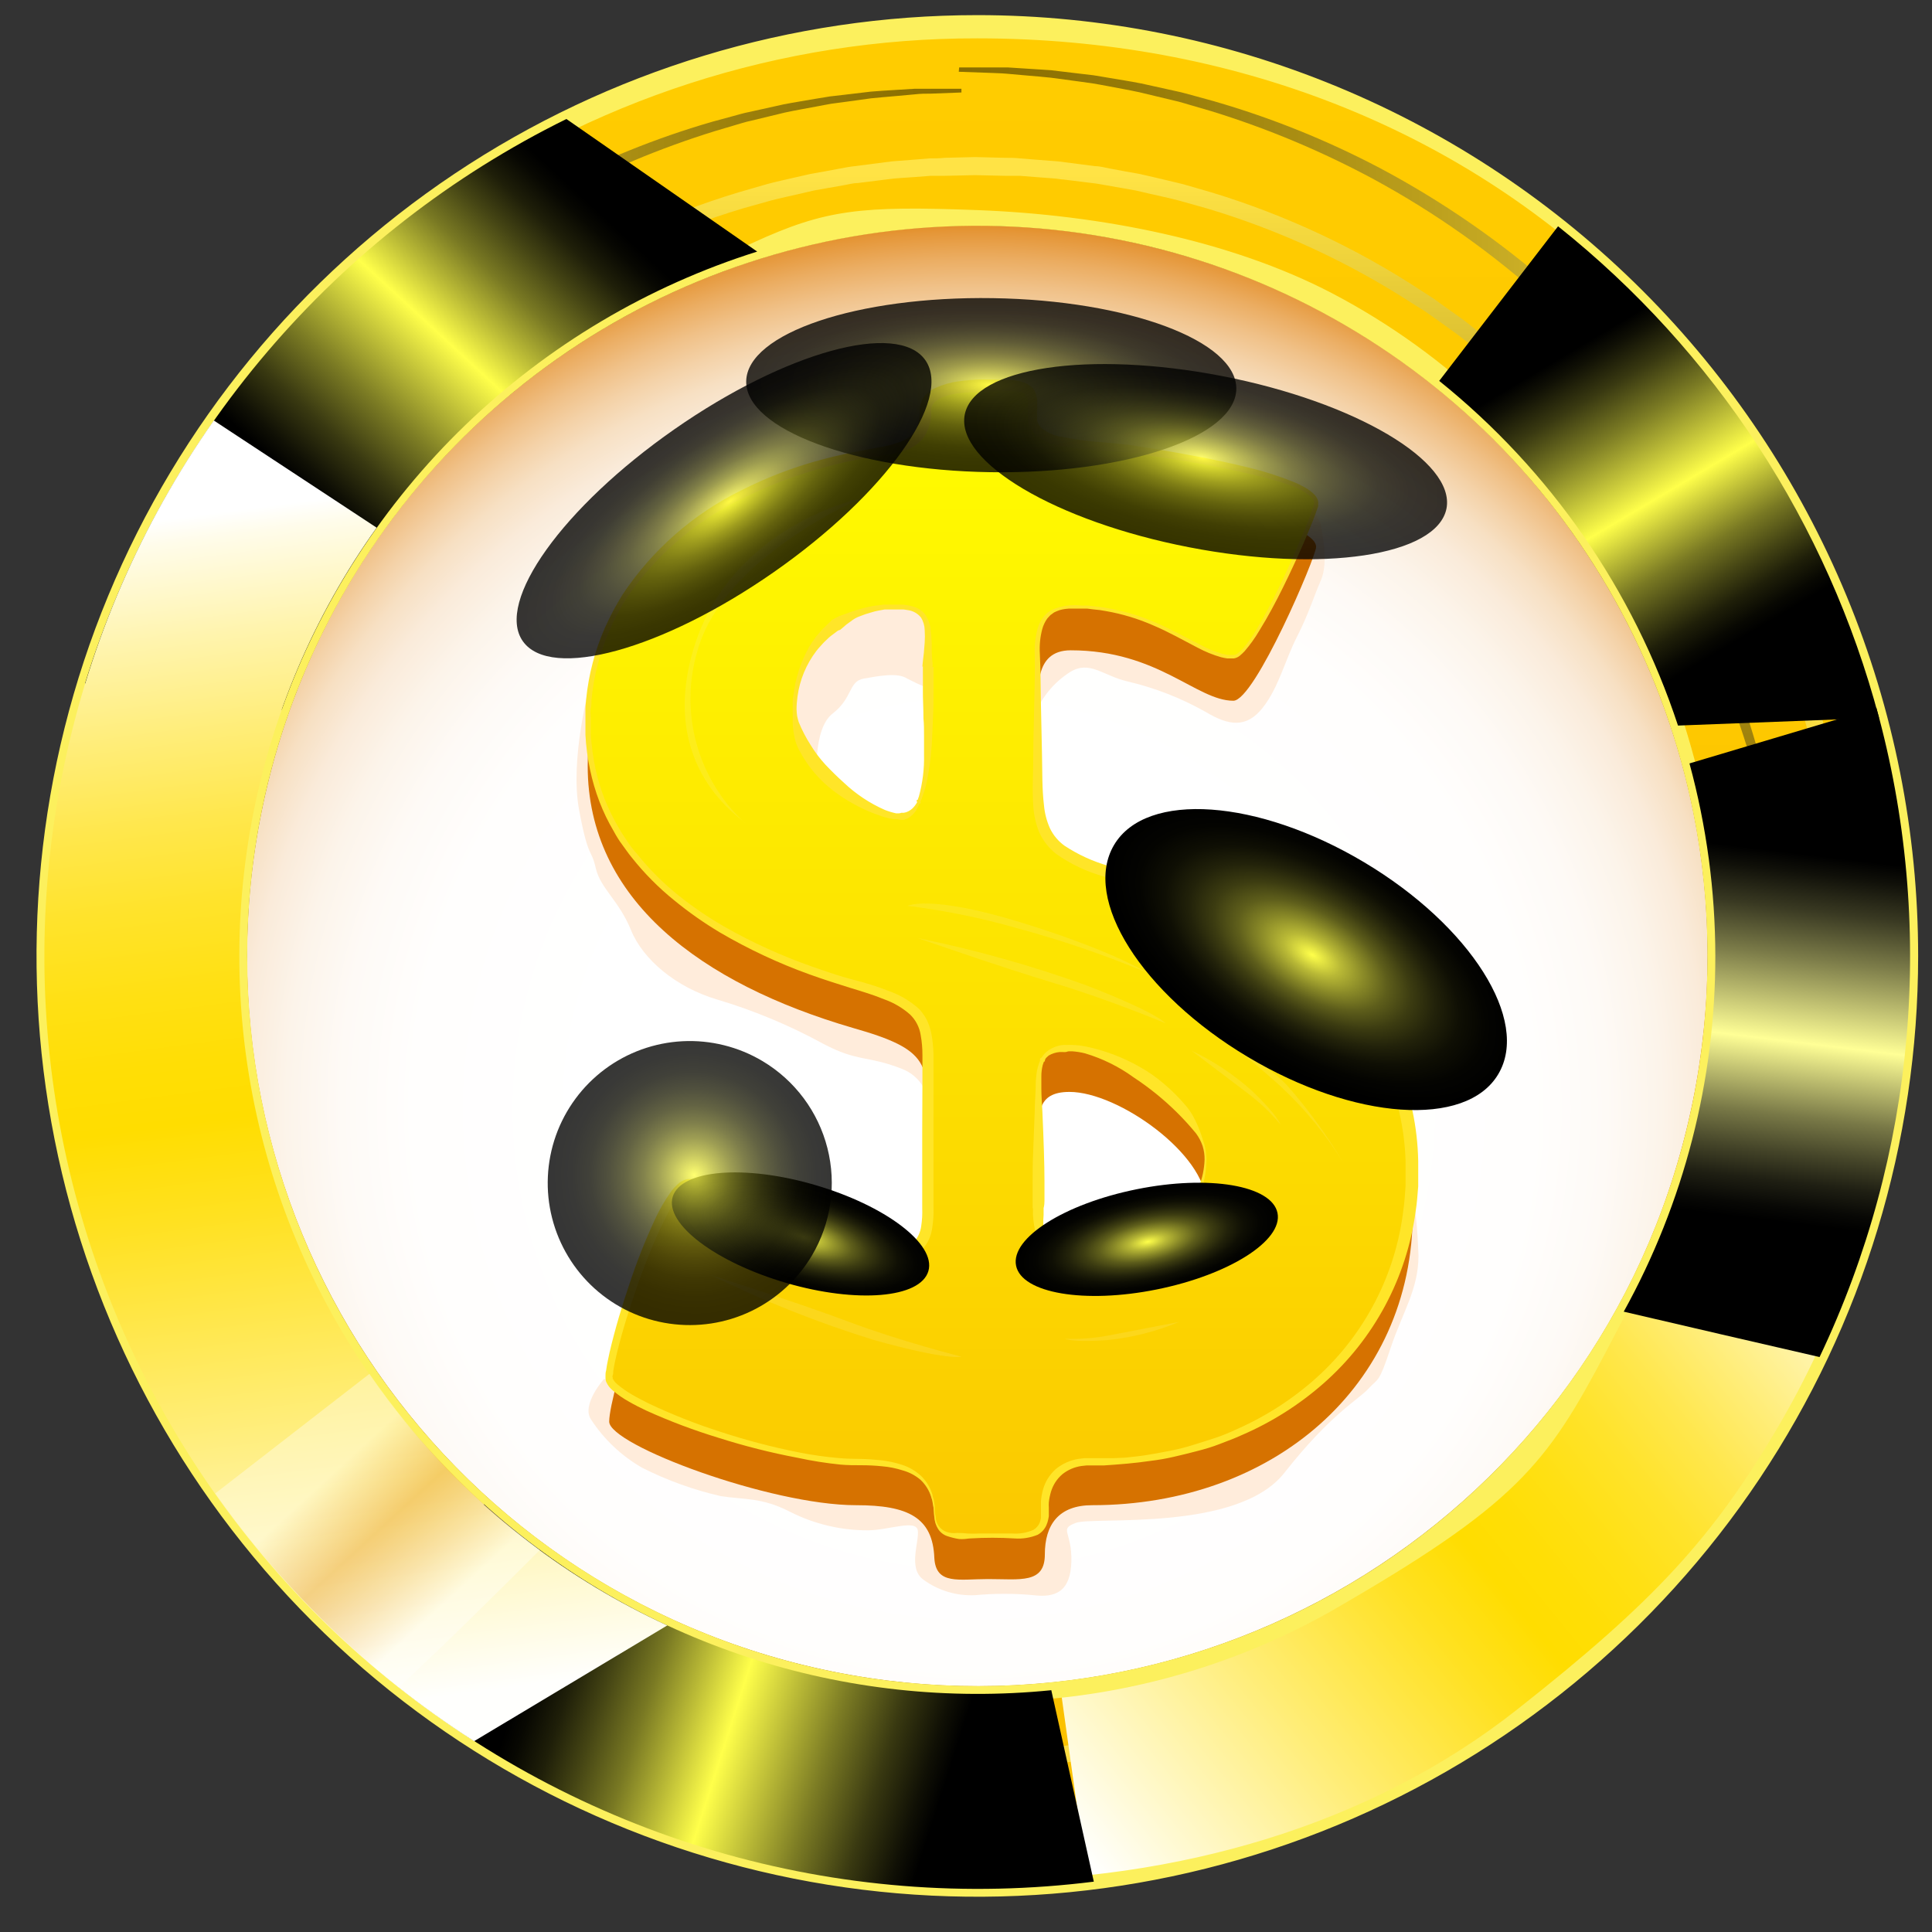 <svg width="47" height="47" viewBox="0 0 47 47" fill="none" xmlns="http://www.w3.org/2000/svg">
<rect x="0" y="0" width="47" height="47" fill="#333333" stroke="none"/>
<g clip-path="url(#clip0_1_602)">
<g style="mix-blend-mode:multiply" opacity="0.14">
<path d="M23.776 6.26C20.263 6.26 16.828 7.302 13.907 9.254C10.986 11.206 8.71 13.98 7.366 17.226C6.021 20.471 5.67 24.043 6.355 27.488C7.041 30.934 8.733 34.099 11.217 36.583C13.701 39.066 16.866 40.758 20.312 41.443C23.758 42.128 27.329 41.776 30.574 40.431C33.82 39.087 36.594 36.81 38.545 33.889C40.497 30.967 41.538 27.533 41.538 24.02C41.538 21.688 41.078 19.378 40.185 17.223C39.293 15.068 37.984 13.11 36.335 11.461C34.686 9.812 32.728 8.504 30.573 7.612C28.418 6.719 26.108 6.26 23.776 6.26ZM40.13 27.533C40.266 28.164 40.13 28.21 39.95 28.885C39.771 29.56 39.545 29.47 39.093 30.009C38.642 30.548 38.78 31.852 37.728 32.395C36.675 32.939 37.248 33.476 36.933 34.238C36.617 35 36.032 35.182 35.007 35.85C33.982 36.518 34.231 36.212 33.33 36.841C32.43 37.47 31.089 38.658 30.764 38.817C30.764 38.817 29.099 40.038 28.065 40.033C27.03 40.029 26.623 40.174 26.263 40.033C25.904 39.893 24.821 40.033 24.821 40.033H20.369C20.369 40.033 18.344 39.499 17.92 39.363C17.496 39.227 16.091 38.419 15.686 38.237C15.28 38.055 13.482 37.067 12.747 36.583C12.012 36.099 11.634 35.311 11.408 34.726C11.183 34.141 10.6 33.646 9.969 32.699C9.338 31.753 8.709 31.619 8.257 30.546C7.987 29.841 7.907 29.077 8.027 28.332C8.027 28.332 7.262 27.162 6.857 26.558C6.451 25.955 7.129 24.732 7.129 24.732L7.308 21.488C7.465 20.792 7.571 20.086 7.624 19.374C7.624 18.697 7.893 18.381 8.163 17.639C8.432 16.898 9.469 16.446 9.828 15.815C10.188 15.184 10.639 13.834 11.224 12.979C11.809 12.125 12.535 11.738 13.134 10.964C13.733 10.19 14.2 10.109 15.28 9.683C16.361 9.257 16.407 8.939 17.584 8.264C18.761 7.589 18.846 7.723 19.565 7.543C20.284 7.364 20.961 7.454 21.502 7.454C22.043 7.454 22.718 7.184 23.591 7.048C24.209 6.926 24.835 6.849 25.464 6.818C26.365 6.774 27.355 7.179 27.903 7.313C28.452 7.447 29.47 7.944 29.921 8.124C30.373 8.304 30.686 8.529 31.453 8.709C32.22 8.889 32.397 8.845 32.939 9.365C33.348 9.746 33.78 10.103 34.231 10.434C34.231 10.434 35.053 11.544 35.019 11.816C34.984 12.088 36.044 12.717 36.449 13.076C36.855 13.436 37.35 13.707 37.739 14.279C38.128 14.85 38.161 15.237 38.386 16.211C38.612 17.186 38.792 16.858 38.971 17.575C39.151 18.291 39.151 17.985 39.508 18.381C39.865 18.777 40.052 18.929 40.199 19.425C40.347 19.92 40.098 20.099 40.008 20.94C39.918 21.781 40.28 22.092 40.377 22.801C40.473 23.511 40.549 23.522 40.628 24.432C40.706 25.342 40.549 25.098 40.199 26.045C39.849 26.991 39.999 26.904 40.13 27.533Z" fill="#E8D8CC"/>
</g>
<path d="M23.776 6.26C20.263 6.26 16.828 7.302 13.907 9.254C10.986 11.206 8.71 13.98 7.366 17.226C6.021 20.471 5.67 24.043 6.355 27.488C7.041 30.934 8.733 34.099 11.217 36.583C13.701 39.066 16.866 40.758 20.312 41.443C23.758 42.128 27.329 41.776 30.574 40.431C33.82 39.087 36.594 36.81 38.545 33.889C40.497 30.967 41.538 27.533 41.538 24.02C41.538 21.688 41.078 19.378 40.185 17.223C39.293 15.068 37.984 13.11 36.335 11.461C34.686 9.812 32.728 8.504 30.573 7.612C28.418 6.719 26.108 6.26 23.776 6.26ZM23.776 41.468C19.991 41.469 16.309 40.239 13.285 37.965C10.261 35.69 8.058 32.494 7.008 28.858C5.959 25.222 6.12 21.343 7.468 17.807C8.815 14.271 11.276 11.268 14.479 9.253C15.7 8.483 17.151 8.062 18.42 7.41C19.998 6.604 21.907 6.574 23.776 6.574C25.846 6.537 27.905 6.875 29.854 7.573C31.022 8.011 32.367 8.439 33.224 9.255C33.895 9.893 34.682 10.314 35.369 10.932C38.014 13.287 39.881 16.389 40.723 19.828C41.566 23.267 41.344 26.882 40.087 30.192C38.831 33.503 36.598 36.353 33.685 38.367C30.772 40.381 27.317 41.462 23.776 41.468Z" fill="#A13D06"/>
<path d="M41.085 27.238C43.285 17.678 37.319 8.145 27.759 5.945C18.199 3.745 8.666 9.711 6.466 19.271C4.266 28.831 10.232 38.364 19.792 40.564C29.352 42.764 38.885 36.798 41.085 27.238Z" fill="url(#paint0_radial_1_602)"/>
<path style="mix-blend-mode:multiply" d="M41.085 27.238C43.285 17.678 37.319 8.145 27.759 5.945C18.199 3.745 8.666 9.711 6.466 19.271C4.266 28.831 10.232 38.364 19.792 40.564C29.352 42.764 38.885 36.798 41.085 27.238Z" fill="url(#paint1_radial_1_602)"/>
<path d="M23.776 45.951C19.287 45.951 14.899 44.62 11.166 42.126C7.434 39.632 4.525 36.088 2.807 31.941C1.09 27.793 0.64 23.23 1.516 18.827C2.392 14.425 4.553 10.381 7.727 7.207C10.901 4.033 14.945 1.871 19.348 0.995C23.75 0.12 28.314 0.569 32.461 2.287C36.608 4.005 40.153 6.914 42.647 10.646C45.14 14.378 46.471 18.766 46.471 23.255C46.465 29.272 44.071 35.041 39.817 39.296C35.562 43.551 29.793 45.944 23.776 45.951ZM23.776 5.302C20.225 5.302 16.754 6.355 13.801 8.328C10.849 10.3 8.548 13.104 7.189 16.385C5.83 19.665 5.475 23.275 6.168 26.758C6.86 30.24 8.57 33.439 11.081 35.95C13.592 38.461 16.791 40.17 20.273 40.863C23.756 41.556 27.365 41.2 30.646 39.842C33.926 38.483 36.73 36.182 38.703 33.229C40.676 30.277 41.729 26.806 41.729 23.255C41.725 18.495 39.832 13.931 36.466 10.565C33.1 7.198 28.536 5.306 23.776 5.302Z" fill="url(#paint2_linear_1_602)"/>
<g style="mix-blend-mode:screen" opacity="0.46">
<path d="M23.333 1.64H24.093C24.218 1.64 24.356 1.64 24.51 1.64L25.01 1.672C25.19 1.686 25.383 1.693 25.591 1.711L26.245 1.789L26.602 1.831L26.973 1.893C27.226 1.937 27.491 1.976 27.767 2.031L28.622 2.22C28.77 2.25 28.917 2.296 29.069 2.335L29.53 2.462C30.927 2.865 32.281 3.41 33.568 4.088C35.09 4.897 36.513 5.881 37.806 7.02L37.935 7.133C37.979 7.17 38.02 7.212 38.062 7.251L38.315 7.481L38.568 7.712L38.697 7.834L38.819 7.96L39.312 8.513L39.437 8.642L39.554 8.776C39.635 8.866 39.713 8.958 39.785 9.048C40.112 9.402 40.404 9.792 40.706 10.176C40.856 10.372 40.994 10.577 41.139 10.777L41.355 11.082L41.56 11.397C42.694 13.119 43.576 14.995 44.179 16.967C44.251 17.22 44.325 17.474 44.396 17.727C44.467 17.98 44.518 18.241 44.58 18.499L44.67 18.886L44.742 19.277L44.811 19.669C44.834 19.8 44.861 19.931 44.875 20.063L44.979 20.857C44.979 20.922 44.997 20.989 45.002 21.055L45.018 21.253L45.05 21.654L45.08 22.053C45.08 22.186 45.08 22.32 45.096 22.454L45.117 23.26L45.096 24.055C45.096 24.188 45.096 24.317 45.08 24.453L45.05 24.854L45.018 25.255L45.002 25.455C45.002 25.522 44.986 25.589 44.979 25.653L44.875 26.448C44.861 26.579 44.834 26.71 44.811 26.842L44.742 27.233L44.67 27.625L44.58 28.012C44.518 28.27 44.465 28.53 44.396 28.783C44.327 29.037 44.251 29.29 44.179 29.544C43.581 31.517 42.703 33.395 41.572 35.12L41.367 35.436L41.151 35.74C41.005 35.94 40.867 36.145 40.717 36.341C40.411 36.726 40.118 37.115 39.796 37.47C39.718 37.56 39.639 37.652 39.566 37.742L39.448 37.875L39.324 38.004L38.831 38.516L38.709 38.642L38.58 38.762L38.326 39.004L38.073 39.234C38.032 39.273 37.99 39.315 37.946 39.352L37.817 39.465C36.524 40.604 35.102 41.588 33.579 42.397C32.29 43.078 30.935 43.625 29.534 44.03L29.073 44.157C28.922 44.196 28.774 44.242 28.627 44.272L27.772 44.461C27.496 44.516 27.231 44.555 26.977 44.599L26.607 44.661L26.25 44.703L25.595 44.781C25.39 44.799 25.195 44.806 25.015 44.82L24.515 44.852C24.363 44.852 24.225 44.852 24.1 44.852H23.338V44.762L24.096 44.735C24.22 44.735 24.358 44.735 24.51 44.714L25.006 44.67C25.183 44.654 25.377 44.64 25.581 44.617L26.229 44.53L26.581 44.481C26.701 44.463 26.823 44.438 26.95 44.415C27.198 44.366 27.461 44.322 27.733 44.263L28.578 44.06C28.723 44.03 28.869 43.979 29.018 43.938L29.479 43.804C30.852 43.38 32.181 42.822 33.445 42.139C34.939 41.327 36.33 40.341 37.592 39.202L37.721 39.091L37.843 38.974L38.089 38.743L38.338 38.513L38.462 38.393L38.58 38.267L39.061 37.758L39.181 37.631L39.296 37.497L39.526 37.228C39.842 36.873 40.128 36.489 40.427 36.111C40.572 35.917 40.708 35.717 40.851 35.519L41.051 35.233L41.249 34.922C42.351 33.224 43.204 31.377 43.783 29.438C43.855 29.191 43.924 28.942 43.995 28.691C44.067 28.44 44.113 28.187 44.173 27.933L44.258 27.553L44.327 27.169L44.394 26.784C44.417 26.655 44.444 26.528 44.456 26.397C44.488 26.139 44.523 25.879 44.555 25.619C44.555 25.554 44.571 25.489 44.578 25.425L44.592 25.229L44.62 24.84L44.649 24.451C44.649 24.322 44.649 24.186 44.663 24.055L44.682 23.262L44.663 22.481C44.663 22.35 44.663 22.219 44.649 22.087L44.622 21.696L44.592 21.304L44.578 21.108C44.578 21.044 44.562 20.979 44.555 20.913C44.523 20.655 44.488 20.394 44.456 20.136C44.444 20.005 44.417 19.878 44.394 19.749L44.327 19.365L44.258 18.98L44.173 18.6C44.113 18.346 44.062 18.091 43.995 17.842C43.928 17.593 43.855 17.342 43.783 17.096C43.204 15.156 42.351 13.309 41.249 11.611L41.051 11.289L40.84 10.989C40.697 10.791 40.561 10.591 40.416 10.397C40.116 10.02 39.831 9.635 39.515 9.28L39.285 9.011L39.169 8.877L39.05 8.75L38.568 8.241L38.451 8.115L38.326 7.995L38.078 7.765L37.831 7.534L37.709 7.417L37.58 7.306C36.319 6.167 34.927 5.181 33.434 4.369C32.169 3.686 30.841 3.128 29.467 2.704L29.007 2.57C28.857 2.529 28.712 2.478 28.567 2.448L27.721 2.245C27.45 2.186 27.187 2.142 26.938 2.093C26.811 2.07 26.689 2.045 26.57 2.027L26.217 1.978L25.57 1.891C25.365 1.868 25.174 1.854 24.994 1.838L24.499 1.794C24.347 1.78 24.209 1.78 24.084 1.773L23.324 1.746L23.333 1.64Z" fill="url(#paint3_linear_1_602)"/>
</g>
<g style="mix-blend-mode:screen" opacity="0.46">
<path d="M23.386 44.369H22.642C22.523 44.369 22.387 44.369 22.237 44.369L21.749 44.339C21.573 44.339 21.382 44.318 21.182 44.3L20.551 44.217L20.203 44.177L19.841 44.117C19.595 44.074 19.335 44.035 19.065 43.982L18.231 43.797C18.086 43.77 17.941 43.724 17.794 43.684L17.333 43.56C15.967 43.168 14.646 42.636 13.389 41.973C11.9 41.185 10.508 40.224 9.243 39.11C9.07 38.967 8.914 38.806 8.746 38.649L8.497 38.419L8.373 38.301C8.331 38.262 8.292 38.218 8.253 38.179L7.771 37.679L7.652 37.537L7.536 37.405L7.306 37.14C6.988 36.793 6.702 36.413 6.403 36.037C6.258 35.846 6.122 35.645 5.979 35.45L5.767 35.153L5.578 34.849C4.471 33.163 3.61 31.328 3.022 29.398L2.814 28.657C2.747 28.408 2.695 28.155 2.635 27.904L2.547 27.523L2.478 27.141L2.409 26.759C2.388 26.63 2.361 26.503 2.347 26.374C2.312 26.116 2.28 25.858 2.248 25.598C2.248 25.533 2.229 25.469 2.222 25.404L2.208 25.211L2.176 24.819L2.146 24.43C2.135 24.299 2.146 24.17 2.132 24.038L2.112 23.255L2.132 22.474C2.132 22.345 2.132 22.216 2.146 22.085L2.176 21.694L2.208 21.302L2.222 21.106C2.222 21.042 2.238 20.977 2.248 20.913C2.28 20.652 2.312 20.394 2.347 20.136C2.361 20.007 2.388 19.881 2.409 19.752L2.478 19.369L2.547 18.987L2.635 18.607C2.695 18.356 2.747 18.102 2.814 17.854L3.029 17.112C3.615 15.183 4.474 13.348 5.578 11.662L5.777 11.356L5.988 11.059C6.131 10.863 6.267 10.662 6.412 10.471C6.712 10.096 6.997 9.716 7.315 9.368L7.546 9.103L7.652 8.974L7.774 8.847L8.255 8.347C8.294 8.308 8.333 8.264 8.375 8.225L8.499 8.108L8.748 7.877C8.916 7.723 9.073 7.562 9.246 7.417C10.51 6.303 11.902 5.342 13.392 4.554C14.645 3.89 15.964 3.356 17.326 2.962L17.787 2.837C17.934 2.798 18.079 2.752 18.224 2.725L19.058 2.54C19.328 2.487 19.588 2.448 19.834 2.404L20.196 2.345L20.544 2.305L21.184 2.229C21.385 2.211 21.573 2.202 21.751 2.19L22.239 2.16C22.387 2.16 22.523 2.16 22.645 2.16H23.389V2.25L22.649 2.278C22.527 2.278 22.394 2.278 22.244 2.296L21.76 2.34C21.585 2.356 21.398 2.37 21.198 2.391L20.565 2.478L20.221 2.524C20.104 2.543 19.991 2.568 19.862 2.591C19.618 2.637 19.36 2.681 19.095 2.738L18.273 2.937C18.128 2.966 17.987 3.015 17.842 3.056L17.397 3.188C16.056 3.603 14.759 4.147 13.523 4.814C12.066 5.602 10.707 6.558 9.474 7.663C9.303 7.806 9.151 7.967 8.988 8.124L8.757 8.354L8.635 8.472L8.52 8.596L8.059 9.091L7.942 9.216L7.831 9.347L7.601 9.61C7.292 9.955 7.013 10.333 6.721 10.701C6.578 10.89 6.447 11.086 6.306 11.28C6.237 11.376 6.17 11.475 6.099 11.572L5.906 11.874C4.823 13.53 3.982 15.333 3.409 17.227L3.204 17.957C3.139 18.201 3.088 18.45 3.029 18.697L2.946 19.068L2.879 19.445L2.814 19.821C2.794 19.945 2.768 20.072 2.754 20.198C2.722 20.45 2.692 20.703 2.66 20.956C2.66 21.021 2.642 21.083 2.637 21.148L2.623 21.339L2.584 21.719L2.563 22.104C2.563 22.23 2.563 22.361 2.563 22.491L2.533 23.255L2.552 24.022C2.552 24.151 2.552 24.278 2.552 24.407L2.582 24.789L2.609 25.172L2.623 25.363C2.623 25.427 2.639 25.49 2.646 25.554C2.678 25.807 2.708 26.058 2.741 26.312C2.754 26.439 2.78 26.565 2.8 26.69L2.867 27.065L2.934 27.443L3.017 27.814C3.077 28.06 3.128 28.309 3.192 28.553L3.397 29.283C3.965 31.177 4.801 32.981 5.878 34.639L6.071 34.941C6.143 35.037 6.21 35.136 6.279 35.233C6.419 35.427 6.55 35.622 6.693 35.811C6.986 36.18 7.265 36.558 7.573 36.903L7.804 37.166L7.914 37.295L8.032 37.421L8.492 37.917L8.607 38.041L8.73 38.158L8.96 38.389C9.123 38.541 9.275 38.702 9.446 38.849C10.678 39.961 12.036 40.923 13.493 41.717C14.738 42.385 16.044 42.929 17.395 43.341L17.84 43.472C17.985 43.514 18.125 43.562 18.27 43.592L19.093 43.79C19.358 43.848 19.616 43.892 19.86 43.938C19.982 43.961 20.09 43.986 20.219 44.005L20.562 44.051L21.196 44.138C21.396 44.159 21.583 44.173 21.758 44.189L22.241 44.233C22.389 44.244 22.525 44.244 22.645 44.251L23.389 44.279L23.386 44.369Z" fill="url(#paint4_linear_1_602)"/>
</g>
<g style="mix-blend-mode:screen" opacity="0.46">
<path d="M43.24 23.191C43.24 23.191 43.24 23.421 43.24 23.882C43.24 23.995 43.24 24.112 43.24 24.259C43.24 24.407 43.221 24.55 43.21 24.72C43.198 24.891 43.191 25.061 43.175 25.25C43.159 25.439 43.129 25.635 43.104 25.844C43.104 25.95 43.081 26.058 43.067 26.169C43.053 26.28 43.03 26.399 43.012 26.505C42.97 26.736 42.936 26.966 42.887 27.229L42.715 28.007C42.689 28.141 42.645 28.274 42.611 28.413C42.576 28.551 42.535 28.691 42.496 28.832C42.129 30.103 41.634 31.334 41.019 32.506C40.285 33.892 39.391 35.187 38.354 36.364C38.221 36.525 38.071 36.673 37.928 36.825C37.854 36.901 37.783 36.979 37.709 37.055C37.635 37.131 37.564 37.209 37.479 37.285L37.018 37.732L36.901 37.845L36.776 37.953L36.53 38.17C36.207 38.467 35.855 38.734 35.502 39.013C35.325 39.149 35.139 39.276 34.956 39.407L34.68 39.605L34.395 39.789C32.826 40.817 31.12 41.617 29.327 42.164L28.636 42.362C28.405 42.425 28.175 42.473 27.933 42.53L27.581 42.611L27.224 42.675L26.867 42.74C26.747 42.761 26.637 42.786 26.508 42.798L25.787 42.892C25.667 42.908 25.545 42.92 25.425 42.927L25.061 42.957L24.697 42.984C24.577 42.996 24.467 42.984 24.333 42.998L23.603 43.019L22.877 42.998C22.755 42.998 22.647 42.998 22.516 42.984L22.149 42.957L21.785 42.929L21.601 42.913C21.541 42.913 21.481 42.899 21.422 42.892L20.701 42.798C20.578 42.798 20.47 42.761 20.341 42.74L19.984 42.675L19.627 42.611L19.275 42.53C19.044 42.473 18.814 42.425 18.584 42.362L17.893 42.164C16.099 41.617 14.393 40.817 12.825 39.789L12.539 39.605L12.263 39.407C12.081 39.276 11.894 39.149 11.717 39.013C11.337 38.73 10.975 38.458 10.646 38.165L10.416 37.949L10.293 37.841L10.176 37.728L9.715 37.281C9.637 37.207 9.563 37.131 9.485 37.05C9.407 36.97 9.34 36.894 9.255 36.82C9.112 36.666 8.962 36.518 8.829 36.359C7.792 35.182 6.898 33.887 6.163 32.501C5.547 31.33 5.052 30.099 4.687 28.827C4.648 28.687 4.611 28.546 4.572 28.408C4.533 28.27 4.493 28.136 4.468 28.003L4.295 27.224C4.247 26.973 4.21 26.731 4.171 26.501C4.153 26.386 4.132 26.27 4.116 26.165C4.1 26.058 4.09 25.934 4.077 25.84C4.053 25.631 4.03 25.433 4.007 25.245C3.991 25.056 3.984 24.881 3.973 24.718C3.961 24.554 3.952 24.402 3.943 24.257C3.934 24.112 3.943 23.99 3.943 23.877C3.943 23.416 3.943 23.186 3.943 23.186H4.035C4.035 23.186 4.035 23.416 4.06 23.877C4.06 23.988 4.06 24.108 4.079 24.253C4.097 24.398 4.104 24.541 4.118 24.702C4.132 24.863 4.146 25.04 4.166 25.225C4.187 25.409 4.219 25.607 4.247 25.814C4.263 25.918 4.277 26.026 4.291 26.134C4.305 26.243 4.332 26.365 4.353 26.468C4.399 26.699 4.438 26.929 4.491 27.183C4.544 27.436 4.613 27.682 4.675 27.947C4.705 28.081 4.749 28.212 4.788 28.348C4.827 28.484 4.869 28.622 4.91 28.763C5.299 30.009 5.807 31.216 6.426 32.365C7.16 33.721 8.052 34.985 9.082 36.132C9.213 36.29 9.365 36.431 9.506 36.592L9.736 36.822C9.808 36.898 9.885 36.974 9.966 37.053L10.427 37.488L10.545 37.596L10.664 37.702L10.911 37.91C11.231 38.198 11.581 38.456 11.924 38.73C12.099 38.861 12.284 38.985 12.463 39.114L12.735 39.306L13.016 39.488C14.559 40.489 16.236 41.264 17.998 41.791L18.676 41.982C18.906 42.042 19.136 42.09 19.367 42.144L19.712 42.222L20.062 42.284L20.413 42.346C20.528 42.365 20.643 42.39 20.763 42.401L21.47 42.489L21.645 42.512L21.822 42.523L22.177 42.551L22.529 42.577C22.647 42.577 22.76 42.577 22.889 42.588L23.605 42.606L24.319 42.588C24.439 42.588 24.549 42.588 24.676 42.577L25.033 42.551L25.388 42.523C25.508 42.523 25.618 42.507 25.743 42.489L26.45 42.401C26.567 42.39 26.68 42.365 26.8 42.346L27.15 42.284L27.5 42.222L27.846 42.144C28.076 42.09 28.306 42.042 28.537 41.982L29.214 41.791C30.976 41.264 32.654 40.489 34.196 39.488L34.477 39.306L34.749 39.114C34.929 38.985 35.113 38.861 35.286 38.73C35.631 38.456 35.977 38.198 36.302 37.91L36.546 37.702L36.668 37.596L36.785 37.488L37.246 37.053C37.324 36.981 37.398 36.908 37.477 36.822L37.707 36.592C37.847 36.44 37.999 36.3 38.131 36.132C39.165 34.986 40.061 33.723 40.8 32.368C41.42 31.218 41.927 30.012 42.316 28.765C42.358 28.625 42.399 28.486 42.438 28.35C42.477 28.215 42.521 28.083 42.549 27.95L42.735 27.185C42.788 26.938 42.827 26.699 42.873 26.471C42.894 26.358 42.917 26.241 42.933 26.137C42.949 26.033 42.963 25.92 42.977 25.817C43.007 25.609 43.035 25.413 43.06 25.227C43.085 25.04 43.092 24.868 43.108 24.706C43.124 24.545 43.136 24.393 43.148 24.246C43.159 24.098 43.159 23.983 43.166 23.87C43.182 23.41 43.191 23.179 43.191 23.179L43.24 23.191Z" fill="url(#paint5_linear_1_602)"/>
</g>
<g style="mix-blend-mode:screen" opacity="0.46">
<path d="M3.945 23.764C3.945 23.764 3.945 23.534 3.945 23.073C3.945 22.96 3.945 22.843 3.945 22.693C3.945 22.543 3.964 22.401 3.975 22.233C3.987 22.064 3.994 21.892 4.01 21.703C4.026 21.514 4.056 21.313 4.081 21.104C4.081 20.998 4.107 20.89 4.12 20.777C4.134 20.664 4.157 20.546 4.176 20.438C4.215 20.208 4.252 19.961 4.3 19.71L4.473 18.929C4.5 18.791 4.542 18.657 4.579 18.519C4.616 18.381 4.655 18.241 4.694 18.096C5.063 16.82 5.561 15.585 6.18 14.41C6.923 13.01 7.829 11.704 8.879 10.517C9.011 10.356 9.163 10.209 9.308 10.056C9.379 9.978 9.453 9.9 9.538 9.826L9.649 9.709C9.685 9.669 9.725 9.633 9.764 9.596L10.225 9.135L10.342 9.022L10.466 8.914L10.715 8.684C11.04 8.386 11.406 8.117 11.749 7.836C11.927 7.7 12.113 7.573 12.298 7.44L12.576 7.242L12.864 7.055C14.443 6.025 16.16 5.225 17.964 4.68L18.655 4.48C18.885 4.418 19.116 4.369 19.362 4.312L19.717 4.231L20.076 4.167L20.436 4.1C20.555 4.079 20.666 4.054 20.795 4.042L21.523 3.948L21.703 3.925L21.887 3.911L22.251 3.883L22.617 3.853C22.739 3.853 22.861 3.853 22.983 3.839L23.723 3.821L24.448 3.839C24.57 3.839 24.69 3.839 24.812 3.853L25.181 3.883L25.549 3.911L25.731 3.925L25.913 3.948L26.639 4.042C26.761 4.042 26.881 4.079 27 4.1L27.36 4.167L27.719 4.231L28.074 4.312C28.304 4.369 28.535 4.418 28.779 4.48L29.47 4.68C31.276 5.229 32.995 6.034 34.574 7.069L34.862 7.255L35.139 7.454C35.323 7.587 35.512 7.714 35.689 7.85C36.041 8.131 36.398 8.4 36.723 8.697L36.972 8.928L37.094 9.036L37.214 9.149L37.675 9.61C37.714 9.646 37.753 9.683 37.79 9.722L37.9 9.84C37.974 9.916 38.048 9.994 38.119 10.07C38.264 10.227 38.416 10.374 38.548 10.531C39.591 11.715 40.492 13.018 41.231 14.412C41.85 15.587 42.347 16.822 42.715 18.098C42.754 18.243 42.793 18.383 42.832 18.522C42.871 18.66 42.91 18.793 42.938 18.932C42.996 19.201 43.053 19.461 43.108 19.712C43.164 19.964 43.196 20.208 43.235 20.44C43.254 20.556 43.274 20.671 43.29 20.779C43.306 20.887 43.318 21.009 43.33 21.106C43.355 21.316 43.378 21.516 43.399 21.705C43.419 21.894 43.424 22.071 43.435 22.235C43.447 22.398 43.454 22.553 43.463 22.695C43.472 22.838 43.463 22.963 43.463 23.078V23.769H43.373C43.373 23.769 43.373 23.538 43.348 23.078C43.348 22.965 43.348 22.848 43.33 22.7C43.311 22.553 43.304 22.41 43.288 22.239C43.272 22.069 43.261 21.901 43.24 21.714C43.219 21.528 43.187 21.329 43.159 21.122C43.145 21.016 43.129 20.91 43.115 20.8C43.102 20.689 43.074 20.569 43.053 20.463C43.007 20.233 42.968 20.003 42.915 19.745L42.728 18.975C42.698 18.84 42.655 18.708 42.615 18.572C42.576 18.436 42.535 18.296 42.493 18.155C42.102 16.9 41.591 15.686 40.966 14.53C40.223 13.166 39.321 11.895 38.28 10.743C38.149 10.584 37.997 10.441 37.854 10.282L37.624 10.052L37.516 9.939L37.401 9.831L36.94 9.393L36.822 9.283L36.7 9.177L36.495 8.974C36.173 8.686 35.82 8.423 35.472 8.149C35.297 8.018 35.113 7.894 34.934 7.762L34.659 7.569L34.371 7.389C32.819 6.382 31.132 5.6 29.359 5.07L28.668 4.876C28.438 4.816 28.207 4.768 27.977 4.715L27.629 4.634L27.277 4.572L26.924 4.51C26.807 4.491 26.694 4.466 26.572 4.454L25.872 4.367C25.814 4.367 25.754 4.351 25.694 4.346L25.517 4.332L25.158 4.305L24.803 4.277C24.683 4.277 24.561 4.277 24.441 4.277L23.716 4.261L23.002 4.277C22.882 4.277 22.771 4.277 22.642 4.277L22.285 4.305L21.926 4.33L21.749 4.344L21.569 4.365L20.86 4.454C20.74 4.454 20.629 4.491 20.505 4.51L20.155 4.572L19.802 4.634L19.454 4.715C19.224 4.768 18.994 4.816 18.763 4.876L18.072 5.07C16.303 5.601 14.618 6.382 13.069 7.389L12.786 7.571L12.512 7.765C12.332 7.896 12.148 8.02 11.97 8.152C11.625 8.426 11.279 8.688 10.95 8.976L10.704 9.186L10.582 9.292L10.464 9.402L10.003 9.84L9.888 9.948L9.78 10.061L9.561 10.291C9.418 10.443 9.266 10.586 9.135 10.752C8.093 11.901 7.19 13.169 6.445 14.53C5.82 15.686 5.308 16.9 4.917 18.155C4.876 18.296 4.834 18.434 4.795 18.572C4.756 18.71 4.712 18.84 4.682 18.975L4.496 19.745C4.443 19.994 4.401 20.235 4.358 20.463C4.337 20.579 4.314 20.694 4.295 20.8C4.277 20.906 4.265 21.016 4.252 21.122C4.224 21.329 4.196 21.528 4.171 21.714C4.146 21.901 4.136 22.076 4.12 22.239C4.104 22.403 4.093 22.555 4.081 22.7C4.07 22.845 4.081 22.965 4.063 23.078C4.047 23.538 4.037 23.769 4.037 23.769L3.945 23.764Z" fill="url(#paint6_linear_1_602)"/>
</g>
<path style="mix-blend-mode:multiply" d="M45.324 30.396C43.898 29.838 42.254 29.189 40.902 28.654C39.854 31.965 37.871 34.902 35.192 37.111C32.513 39.32 29.252 40.707 25.803 41.105L26.459 45.804C30.74 45.287 34.787 43.564 38.127 40.836C41.467 38.108 43.963 34.487 45.324 30.396Z" fill="url(#paint7_linear_1_602)"/>
<path d="M23.776 0.368C19.249 0.368 14.824 1.71 11.06 4.225C7.297 6.74 4.363 10.315 2.631 14.497C0.898 18.679 0.445 23.281 1.328 27.72C2.211 32.16 4.391 36.238 7.592 39.439C10.793 42.64 14.871 44.819 19.311 45.702C23.75 46.586 28.352 46.132 32.534 44.4C36.716 42.668 40.291 39.734 42.806 35.971C45.32 32.207 46.663 27.782 46.663 23.255C46.663 20.25 46.071 17.273 44.921 14.496C43.771 11.719 42.085 9.196 39.96 7.071C37.834 4.946 35.311 3.26 32.535 2.11C29.758 0.96 26.781 0.368 23.776 0.368ZM6.014 23.255C6.014 19.742 7.055 16.308 9.007 13.387C10.959 10.466 13.733 8.19 16.978 6.845C20.224 5.501 23.795 5.149 27.241 5.835C30.686 6.52 33.851 8.212 36.335 10.696C38.819 13.18 40.511 16.345 41.196 19.79C41.882 23.235 41.53 26.807 40.185 30.052C38.841 33.298 36.565 36.072 33.644 38.024C30.723 39.975 27.289 41.017 23.776 41.017C19.065 41.017 14.547 39.146 11.216 35.815C7.885 32.484 6.014 27.966 6.014 23.255ZM23.776 45.76C22.238 45.791 20.702 45.649 19.196 45.336C17.225 44.875 17.964 42.772 18.328 41.517C18.489 41.279 18.722 41.097 18.992 40.999C19.263 40.901 19.558 40.89 19.834 40.969C21.128 41.261 22.45 41.406 23.776 41.399C26.773 41.435 29.727 40.683 32.342 39.218C36.889 36.604 37.615 35.643 39.077 32.87C40.459 30.244 41.183 28.751 41.643 26.42C41.92 25.015 44.661 25.637 44.707 25.209C44.772 24.584 41.984 25.294 41.92 23.251C41.69 16.237 38.163 10.144 32.391 7.126C29.933 5.848 26.77 5.224 23.776 5.111C20.947 5.005 20.09 5.09 18.323 5.903C16.732 6.634 15.098 7.173 13.698 8.175C11.682 9.626 9.886 6.078 9.37 6.516C8.854 6.954 12.489 8.7 10.577 10.817C7.582 14.138 5.631 18.446 5.631 23.255C5.631 26.961 6.838 30.345 8.667 33.273C9.992 35.39 11.012 36.475 12.883 37.735C14.306 38.697 15.773 39.621 17.407 40.245C17.867 40.42 17.678 41.208 17.529 41.858C17.045 43.109 16.361 44.721 14.578 43.949C12.11 42.889 9.862 41.377 7.949 39.492C6.633 38.193 5.742 36.523 4.652 34.961C2.349 31.665 1.361 27.821 1.165 23.352C1.151 20.358 1.748 17.392 2.92 14.637C4.091 11.882 5.813 9.394 7.979 7.327C9.361 6.005 11.344 9.557 11.779 9.195C12.178 8.863 8.732 6.5 10.473 5.233C14.341 2.429 18.998 0.923 23.776 0.933C36.184 0.933 45.727 9.706 46.28 23.255C46.174 25.828 42.687 24.49 42.622 25.19C42.562 25.821 46.28 24.978 45.925 27.252C45.514 29.871 44.615 32.39 43.274 34.678C41.678 37.405 40.238 38.965 36.907 41.588C33.335 44.41 28.638 45.76 23.776 45.76Z" fill="#FCF05D"/>
<path d="M37.732 11.832C37.732 11.832 38.992 13.095 40.782 11.954C42.572 10.814 41.795 9.683 41.795 9.683L43.207 11.636L43.507 12.431C43.507 12.431 42.903 11.3 40.941 12.275C39.043 13.214 39.363 14.283 39.363 14.283L38.596 13.104L37.732 11.832Z" fill="#FCF05D"/>
<path style="mix-blend-mode:screen" d="M2.068 16.628L6.854 17.266C7.79 14.641 9.321 12.268 11.327 10.334C13.334 8.4 15.762 6.957 18.42 6.12L13.779 2.895C10.995 4.267 8.521 6.192 6.507 8.554C4.493 10.915 2.983 13.663 2.068 16.628Z" fill="url(#paint8_linear_1_602)"/>
<path style="mix-blend-mode:screen" d="M37.903 5.505L35.012 9.266C37.717 11.442 39.734 14.354 40.821 17.651L45.711 17.462C44.46 12.741 41.722 8.549 37.903 5.505Z" fill="url(#paint9_linear_1_602)"/>
<path style="mix-blend-mode:screen" d="M41.729 23.255C41.732 26.282 40.966 29.26 39.501 31.909C41.051 32.271 42.726 32.66 44.265 33.013C46.61 28.084 47.101 22.476 45.647 17.216L41.1 18.572C41.516 20.099 41.727 21.673 41.729 23.255Z" fill="url(#paint10_linear_1_602)"/>
<path style="mix-blend-mode:screen" d="M26.609 45.774L25.575 41.118C23.086 41.368 20.573 41.095 18.196 40.316C15.82 39.537 13.632 38.269 11.775 36.594L9.241 40.665C11.63 42.666 14.407 44.152 17.397 45.031C20.387 45.91 23.526 46.163 26.618 45.774H26.609Z" fill="url(#paint11_linear_1_602)"/>
<path style="mix-blend-mode:multiply" d="M16.232 39.543C13.837 38.436 11.716 36.814 10.02 34.793C8.324 32.772 7.094 30.402 6.419 27.852C5.744 25.301 5.64 22.633 6.114 20.038C6.588 17.442 7.629 14.984 9.163 12.837L5.201 10.229C3.441 12.733 2.207 15.566 1.573 18.559C0.938 21.553 0.916 24.643 1.507 27.645C2.099 30.647 3.292 33.498 5.015 36.027C6.738 38.555 8.955 40.709 11.533 42.358L16.232 39.543Z" fill="url(#paint12_linear_1_602)"/>
<path style="mix-blend-mode:multiply" opacity="0.36" d="M8.987 33.422L5.235 36.332C6.493 38.108 7.997 39.696 9.702 41.049C10.853 39.976 12.095 38.746 13.134 37.705C11.525 36.516 10.124 35.069 8.987 33.422Z" fill="url(#paint13_linear_1_602)"/>
<g style="mix-blend-mode:multiply">
<path d="M14.695 33.545C14.695 33.545 14.133 34.173 14.38 34.535C14.695 35.017 15.12 35.418 15.619 35.705C16.227 36.012 16.87 36.244 17.533 36.396C18.095 36.486 18.524 36.419 19.222 36.779C19.808 37.076 20.456 37.23 21.113 37.228C21.608 37.228 22.283 36.956 22.327 37.228C22.37 37.5 22.08 38.149 22.463 38.428C22.827 38.695 23.272 38.828 23.723 38.806C24.195 38.762 24.67 38.762 25.142 38.806C25.66 38.87 26.042 38.734 26.063 37.993C26.084 37.251 25.747 37.205 26.176 37.046C26.604 36.887 30.108 37.276 31.243 35.832C32.379 34.388 33.042 34.054 33.291 33.782C33.54 33.51 33.538 33.669 33.83 32.791C34.123 31.914 34.507 31.366 34.507 30.548C34.488 29.906 34.423 29.266 34.312 28.634C34.312 28.634 28.924 33.314 28.631 33.413C28.339 33.512 19.963 34.862 19.963 34.862C19.963 34.862 15.17 33.872 15.17 33.805C15.17 33.738 14.695 33.545 14.695 33.545Z" fill="#FFECDB"/>
</g>
<g style="mix-blend-mode:multiply">
<path d="M22.589 27.533C22.665 27.466 22.801 26.34 21.944 26.003C21.087 25.667 20.887 25.844 20.032 25.395C19.21 24.945 18.342 24.582 17.444 24.315C16.453 24.022 15.642 23.347 15.35 22.626C15.057 21.905 14.606 21.613 14.493 21.118C14.38 20.622 14.313 20.915 14.087 19.699C13.862 18.483 14.318 16.743 14.44 16.269C14.562 15.794 16.232 18.688 16.232 18.688L20.302 24.02C20.302 24.02 23.161 24.541 23.207 24.764C23.253 24.987 23.898 25.372 23.723 25.824C23.548 26.275 22.589 27.533 22.589 27.533Z" fill="#FFECDB"/>
</g>
<g style="mix-blend-mode:multiply">
<path d="M25.142 17.471C25.304 17.005 25.62 16.608 26.038 16.345C26.51 16.059 26.83 16.435 27.42 16.575C28.09 16.731 28.735 16.982 29.334 17.321C29.896 17.658 30.324 17.715 30.716 17.22C31.108 16.725 31.257 16.068 31.55 15.495C31.842 14.921 31.964 14.5 32.135 14.113C32.337 13.652 32.135 12.85 32.135 12.761C32.042 12.555 31.928 12.359 31.796 12.175C31.796 12.175 27.189 12.94 26.934 13.032C26.678 13.125 23.529 14.875 23.598 15.26C23.667 15.645 25.142 17.471 25.142 17.471Z" fill="#FFECDB"/>
</g>
<path d="M22.576 27.401C22.576 25.874 22.649 25.545 20.747 25.006C17.061 23.93 14.297 21.894 14.297 18.632C14.297 15.37 16.983 12.708 21.35 12.049C22.059 11.929 22.47 11.819 22.502 11.033C22.539 10.374 23.771 10.434 24.444 10.434C25.19 10.434 25.114 10.704 25.114 11.15C25.114 11.959 26.42 11.842 27.539 11.989C28.138 12.079 32.017 12.618 32.017 13.307C32.017 13.537 30.525 17.047 30.004 17.047C29.108 17.047 28.175 15.82 26.047 15.82C25.125 15.82 25.264 16.838 25.264 17.317V19.92C25.264 21.327 25.377 21.762 27.166 22.313C31.543 23.541 34.369 25.814 34.369 29.495C34.369 33.745 30.937 36.617 26.57 36.617C25.75 36.617 25.418 37.096 25.418 37.815C25.418 38.534 24.821 38.414 24.036 38.414C23.329 38.414 22.769 38.564 22.73 37.905C22.693 36.917 22.096 36.617 20.827 36.617C18.738 36.617 14.82 35.152 14.82 34.584C14.82 33.892 16.089 29.855 16.759 29.855C18.178 29.855 19.111 31.621 21.573 31.621C22.693 31.621 22.582 30.783 22.582 30.184L22.576 27.401ZM22.576 17.287C22.576 16.419 22.762 15.82 21.829 15.82C20.148 15.82 19.328 17.137 19.328 18.353C19.328 19.735 21.193 20.929 21.903 20.929C22.463 20.929 22.576 19.821 22.576 18.952V17.287ZM25.261 30.453C25.261 31.144 25.261 31.621 26.344 31.621C28.136 31.621 29.338 30.543 29.338 29.256C29.338 28.09 27.212 26.563 26.017 26.563C25.197 26.563 25.27 27.132 25.27 27.731L25.261 30.453Z" fill="#D67200"/>
<g style="mix-blend-mode:multiply">
<path d="M19.873 19.137C19.873 18.98 19.761 17.741 20.256 17.358C20.751 16.976 20.638 16.575 21.012 16.508C21.385 16.442 21.843 16.356 22.069 16.508C22.373 16.666 22.69 16.799 23.015 16.907C23.015 16.907 23.105 15.962 23.015 15.85C22.926 15.737 22.541 14.576 22.541 14.576C22.541 14.576 22.564 14.428 21.709 14.576C20.855 14.723 18.95 14.949 18.747 15.884C18.544 16.819 17.959 17.639 18.478 18.383C18.642 18.602 18.852 18.783 19.093 18.913C19.334 19.043 19.6 19.119 19.873 19.137Z" fill="#FFECDB"/>
</g>
<path d="M22.576 26.337C22.576 24.812 22.649 24.494 20.747 23.944C17.061 22.868 14.297 20.832 14.297 17.57C14.297 14.309 16.976 11.646 21.343 10.987C22.053 10.867 22.463 10.757 22.495 9.969C22.532 9.31 23.764 9.37 24.437 9.37C25.183 9.37 25.107 9.639 25.107 10.089C25.107 10.897 26.413 10.78 27.532 10.927C28.131 11.017 32.01 11.556 32.01 12.245C32.01 12.475 30.518 15.985 29.997 15.985C29.101 15.985 28.168 14.758 26.04 14.758C25.119 14.758 25.257 15.776 25.257 16.253V18.858C25.257 20.263 25.37 20.701 27.159 21.251C31.536 22.479 34.362 24.752 34.362 28.433C34.362 32.683 30.93 35.556 26.563 35.556C25.743 35.556 25.411 36.035 25.411 36.751C25.411 37.467 24.814 37.35 24.029 37.35C23.322 37.35 22.762 37.5 22.723 36.841C22.686 35.855 22.09 35.556 20.82 35.556C18.731 35.556 14.813 34.088 14.813 33.519C14.813 32.828 16.082 28.793 16.752 28.793C18.171 28.793 19.104 30.557 21.567 30.557C22.686 30.557 22.576 29.721 22.576 29.122V26.337ZM22.576 16.223C22.576 15.357 22.762 14.758 21.829 14.758C20.148 14.758 19.328 16.073 19.328 17.291C19.328 18.674 21.193 19.864 21.903 19.864C22.463 19.864 22.576 18.759 22.576 17.89V16.223ZM25.261 29.392C25.261 30.082 25.261 30.557 26.344 30.557C28.136 30.557 29.338 29.481 29.338 28.194C29.338 27.026 27.212 25.501 26.017 25.501C25.197 25.501 25.27 26.07 25.27 26.666L25.261 29.392Z" fill="url(#paint14_linear_1_602)"/>
<path d="M22.44 26.337C22.44 26.337 22.44 26.236 22.44 26.035C22.44 25.936 22.44 25.805 22.44 25.669C22.441 25.506 22.427 25.344 22.398 25.183C22.369 24.992 22.279 24.816 22.14 24.681C21.957 24.519 21.744 24.394 21.514 24.312C21.26 24.206 20.977 24.121 20.668 24.027C20.36 23.932 20.032 23.826 19.692 23.704C18.937 23.432 18.209 23.091 17.517 22.686C17.128 22.454 16.756 22.193 16.405 21.905C16.021 21.596 15.674 21.245 15.368 20.86C15.287 20.763 15.216 20.655 15.138 20.551C15.059 20.447 14.993 20.337 14.93 20.221C14.795 19.992 14.678 19.752 14.583 19.503C14.485 19.247 14.408 18.983 14.352 18.715C14.294 18.44 14.257 18.16 14.242 17.879C14.242 17.808 14.242 17.736 14.242 17.665C14.242 17.593 14.242 17.593 14.242 17.554V17.448C14.242 17.377 14.242 17.305 14.242 17.234C14.242 17.163 14.255 17.089 14.26 17.004C14.29 16.709 14.342 16.417 14.417 16.131C14.493 15.838 14.592 15.552 14.714 15.276C14.84 14.994 14.985 14.72 15.149 14.458C15.872 13.373 16.869 12.499 18.04 11.925C18.649 11.616 19.288 11.371 19.947 11.192C20.281 11.1 20.622 11.026 20.968 10.962L21.226 10.913L21.484 10.863C21.65 10.834 21.812 10.787 21.967 10.722C22.11 10.665 22.226 10.555 22.292 10.416C22.309 10.381 22.323 10.345 22.334 10.307C22.334 10.268 22.354 10.232 22.361 10.19C22.368 10.149 22.375 10.109 22.377 10.068V10.006V9.932C22.382 9.876 22.395 9.821 22.417 9.769C22.438 9.715 22.467 9.665 22.504 9.621C22.576 9.542 22.664 9.478 22.762 9.435C22.941 9.354 23.13 9.3 23.324 9.276C23.51 9.25 23.697 9.235 23.884 9.232C24.07 9.232 24.255 9.232 24.437 9.248H24.579C24.63 9.248 24.681 9.248 24.732 9.264C24.844 9.276 24.952 9.314 25.047 9.375C25.073 9.395 25.098 9.417 25.121 9.441C25.143 9.467 25.161 9.495 25.176 9.524C25.192 9.552 25.204 9.581 25.211 9.612C25.211 9.642 25.222 9.667 25.229 9.697C25.237 9.796 25.237 9.895 25.229 9.994V10.185C25.228 10.202 25.228 10.218 25.229 10.234C25.249 10.304 25.288 10.367 25.342 10.416C25.476 10.523 25.634 10.594 25.803 10.623C26.168 10.696 26.537 10.744 26.908 10.766C27.097 10.782 27.288 10.8 27.48 10.826L28.049 10.913C28.426 10.976 28.806 11.042 29.186 11.116C29.567 11.19 29.949 11.27 30.338 11.365C30.722 11.456 31.098 11.575 31.465 11.722C31.558 11.759 31.649 11.803 31.736 11.853C31.83 11.903 31.915 11.967 31.987 12.044C32.027 12.088 32.055 12.141 32.068 12.199C32.069 12.216 32.069 12.234 32.068 12.252C32.069 12.266 32.069 12.281 32.068 12.295C32.068 12.323 32.061 12.348 32.047 12.371C32.015 12.468 31.98 12.563 31.944 12.655C31.799 13.023 31.64 13.387 31.471 13.749C31.303 14.111 31.128 14.47 30.937 14.822C30.843 14.997 30.741 15.172 30.635 15.343C30.532 15.518 30.413 15.684 30.281 15.838C30.245 15.877 30.207 15.913 30.168 15.946C30.125 15.984 30.072 16.008 30.016 16.018C30.001 16.019 29.986 16.019 29.972 16.018H29.933H29.859C29.807 16.011 29.755 16.001 29.705 15.988C29.508 15.932 29.318 15.854 29.138 15.758C28.776 15.571 28.426 15.37 28.055 15.214C27.687 15.052 27.3 14.935 26.904 14.866C26.804 14.846 26.703 14.833 26.602 14.825L26.452 14.806C26.401 14.806 26.351 14.806 26.3 14.806H26.148H25.998C25.948 14.809 25.898 14.815 25.849 14.825C25.801 14.834 25.755 14.849 25.71 14.868L25.644 14.898L25.584 14.942L25.554 14.963L25.529 14.99L25.48 15.043C25.422 15.123 25.379 15.213 25.354 15.308C25.303 15.503 25.284 15.704 25.296 15.905C25.317 16.315 25.314 16.727 25.323 17.135C25.333 17.543 25.34 17.957 25.349 18.367C25.358 18.777 25.349 19.194 25.397 19.59C25.414 19.784 25.463 19.973 25.542 20.15C25.623 20.319 25.745 20.465 25.897 20.574C26.229 20.793 26.593 20.959 26.975 21.067C28.553 21.512 30.147 22.087 31.524 23.036C32.221 23.502 32.833 24.082 33.335 24.752C33.835 25.425 34.185 26.197 34.36 27.017C34.446 27.421 34.493 27.833 34.501 28.247V28.438C34.501 28.452 34.501 28.47 34.501 28.479V28.555V28.86C34.484 29.064 34.471 29.272 34.438 29.472C34.219 31.09 33.424 32.574 32.199 33.653C31.607 34.174 30.936 34.598 30.211 34.911C30.034 34.993 29.852 35.058 29.67 35.129C29.488 35.201 29.304 35.254 29.117 35.302C28.931 35.351 28.742 35.397 28.555 35.44C28.369 35.484 28.18 35.516 27.989 35.539C27.611 35.595 27.231 35.625 26.853 35.65H26.574H26.434L26.305 35.664C26.136 35.689 25.977 35.758 25.844 35.864C25.713 35.976 25.618 36.123 25.568 36.288C25.543 36.372 25.525 36.459 25.515 36.546C25.512 36.59 25.512 36.634 25.515 36.677V36.744V36.818V36.885L25.501 36.961C25.491 37.011 25.476 37.059 25.455 37.106C25.412 37.203 25.338 37.284 25.245 37.336C25.067 37.409 24.875 37.44 24.683 37.426C24.323 37.404 23.961 37.404 23.601 37.426C23.557 37.426 23.511 37.438 23.465 37.44C23.419 37.443 23.374 37.443 23.329 37.44C23.236 37.425 23.144 37.403 23.055 37.373C22.96 37.344 22.879 37.283 22.824 37.2C22.773 37.12 22.742 37.028 22.735 36.933C22.721 36.843 22.721 36.756 22.709 36.668L22.686 36.544C22.686 36.502 22.663 36.461 22.654 36.419C22.605 36.259 22.515 36.115 22.394 36C22.267 35.892 22.118 35.814 21.958 35.77C21.797 35.718 21.631 35.685 21.463 35.671C21.295 35.653 21.125 35.645 20.956 35.645C20.786 35.645 20.613 35.645 20.442 35.629C20.092 35.593 19.744 35.538 19.399 35.463C18.753 35.341 18.114 35.179 17.487 34.98C16.882 34.796 16.289 34.573 15.714 34.312C15.573 34.245 15.435 34.176 15.299 34.097C15.161 34.021 15.03 33.93 14.91 33.828C14.838 33.771 14.782 33.698 14.746 33.614C14.736 33.586 14.73 33.556 14.73 33.526C14.73 33.508 14.73 33.487 14.73 33.464C14.73 33.441 14.73 33.386 14.744 33.347C14.765 33.192 14.797 33.047 14.829 32.9C14.965 32.319 15.133 31.764 15.315 31.227C15.488 30.703 15.691 30.188 15.923 29.686C16.035 29.439 16.171 29.203 16.329 28.982C16.371 28.924 16.419 28.871 16.471 28.823C16.53 28.762 16.603 28.718 16.683 28.694C16.708 28.687 16.734 28.683 16.759 28.682H16.909C16.978 28.682 17.05 28.696 17.114 28.71C17.368 28.762 17.613 28.85 17.842 28.972C18.072 29.085 18.273 29.203 18.471 29.336C18.84 29.581 19.225 29.802 19.622 29.997C19.988 30.17 20.376 30.292 20.774 30.361C20.961 30.393 21.149 30.413 21.339 30.421H21.474H21.606H21.742L21.859 30.401C22.004 30.379 22.139 30.311 22.241 30.207C22.333 30.101 22.391 29.97 22.41 29.831C22.432 29.686 22.441 29.539 22.435 29.392C22.435 29.244 22.435 29.092 22.435 28.954C22.435 28.394 22.435 27.917 22.435 27.533L22.44 26.337ZM22.709 26.337C22.709 26.337 22.709 26.747 22.709 27.521V28.942C22.709 29.085 22.709 29.226 22.709 29.378C22.715 29.541 22.705 29.705 22.679 29.866C22.656 30.057 22.575 30.237 22.449 30.382L22.396 30.437C22.376 30.455 22.355 30.471 22.334 30.486L22.271 30.532L22.202 30.566L22.133 30.599L22.062 30.624C22.014 30.641 21.965 30.653 21.914 30.661C21.864 30.661 21.811 30.679 21.762 30.684H21.624H21.472H21.327C21.127 30.674 20.928 30.653 20.73 30.619C20.308 30.544 19.897 30.414 19.51 30.23C19.098 30.027 18.701 29.796 18.321 29.539C17.939 29.263 17.511 29.059 17.056 28.936C17 28.924 16.943 28.915 16.886 28.91C16.856 28.91 16.824 28.91 16.792 28.91H16.734C16.691 28.924 16.652 28.948 16.621 28.982C16.579 29.02 16.541 29.063 16.506 29.108C16.356 29.315 16.227 29.536 16.119 29.767C15.886 30.259 15.68 30.763 15.504 31.278C15.32 31.806 15.145 32.356 15.006 32.925C14.972 33.068 14.94 33.213 14.919 33.353C14.919 33.39 14.919 33.427 14.905 33.459C14.891 33.492 14.905 33.492 14.905 33.512C14.905 33.519 14.905 33.526 14.905 33.533C14.931 33.588 14.969 33.636 15.016 33.674C15.127 33.768 15.246 33.852 15.373 33.925C15.502 34.001 15.638 34.07 15.774 34.139C16.34 34.408 16.924 34.639 17.522 34.83C18.141 35.034 18.771 35.2 19.411 35.328C19.738 35.394 20.069 35.441 20.401 35.47C20.569 35.486 20.735 35.489 20.905 35.491C21.076 35.493 21.251 35.505 21.424 35.523C21.6 35.542 21.774 35.579 21.942 35.634C22.113 35.688 22.27 35.78 22.403 35.901C22.535 36.028 22.631 36.187 22.684 36.362C22.684 36.408 22.709 36.449 22.718 36.495L22.739 36.631C22.739 36.719 22.739 36.809 22.762 36.894C22.762 36.975 22.788 37.055 22.835 37.122C22.882 37.188 22.948 37.239 23.025 37.267C23.106 37.294 23.193 37.303 23.278 37.292C23.367 37.291 23.457 37.296 23.545 37.306C23.635 37.311 23.725 37.311 23.815 37.306C23.907 37.306 23.994 37.306 24.087 37.306C24.269 37.306 24.451 37.306 24.63 37.306C24.804 37.318 24.977 37.288 25.137 37.219C25.205 37.179 25.259 37.12 25.291 37.048C25.305 37.01 25.316 36.971 25.323 36.931C25.323 36.91 25.323 36.889 25.323 36.868V36.663C25.323 36.615 25.323 36.569 25.323 36.521C25.331 36.424 25.348 36.328 25.374 36.235C25.428 36.042 25.537 35.868 25.688 35.735C25.845 35.608 26.032 35.524 26.231 35.491L26.381 35.473H26.521H26.802C26.897 35.473 26.989 35.473 27.083 35.473L27.364 35.461C27.551 35.44 27.738 35.424 27.922 35.392C28.106 35.36 28.295 35.328 28.479 35.291C28.663 35.254 28.848 35.208 29.03 35.15C29.212 35.093 29.394 35.037 29.573 34.977C29.753 34.917 29.93 34.842 30.103 34.761C30.808 34.448 31.46 34.026 32.033 33.51C33.206 32.449 33.955 30.999 34.141 29.428C34.169 29.233 34.18 29.037 34.194 28.841V28.539V28.463C34.195 28.453 34.195 28.442 34.194 28.431V28.394V28.244C34.181 27.848 34.131 27.454 34.042 27.067C33.863 26.292 33.525 25.563 33.049 24.925C32.564 24.285 31.977 23.728 31.312 23.276C30.641 22.82 29.925 22.434 29.175 22.124C28.8 21.971 28.416 21.826 28.023 21.691C27.83 21.622 27.636 21.564 27.44 21.502L27.143 21.415L26.844 21.32C26.431 21.204 26.042 21.019 25.692 20.772C25.514 20.632 25.373 20.451 25.28 20.245C25.198 20.042 25.15 19.827 25.137 19.609C25.107 19.187 25.137 18.777 25.137 18.365C25.137 17.953 25.153 17.545 25.16 17.133C25.167 16.72 25.181 16.315 25.172 15.905C25.164 15.697 25.188 15.489 25.243 15.288C25.273 15.185 25.322 15.089 25.386 15.004L25.439 14.947L25.469 14.917L25.501 14.894L25.565 14.848L25.639 14.815C25.852 14.732 26.083 14.704 26.309 14.732C26.36 14.732 26.413 14.732 26.464 14.732L26.616 14.749C26.717 14.76 26.819 14.769 26.92 14.79C27.323 14.858 27.717 14.974 28.092 15.136C28.468 15.294 28.823 15.495 29.182 15.675C29.357 15.772 29.542 15.849 29.735 15.905C29.782 15.918 29.829 15.927 29.877 15.932H29.953H30.023C30.065 15.924 30.104 15.903 30.135 15.873C30.173 15.842 30.208 15.809 30.241 15.774C30.369 15.622 30.484 15.46 30.582 15.288C30.686 15.117 30.783 14.942 30.875 14.765C31.059 14.412 31.232 14.053 31.393 13.691C31.554 13.33 31.711 12.963 31.854 12.597C31.888 12.505 31.921 12.413 31.948 12.321C31.965 12.285 31.972 12.245 31.969 12.206C31.96 12.168 31.941 12.134 31.914 12.107C31.774 11.981 31.611 11.885 31.435 11.823C31.066 11.692 30.689 11.587 30.306 11.508C29.928 11.42 29.548 11.346 29.17 11.277C28.793 11.208 28.413 11.151 28.032 11.095C27.846 11.068 27.652 11.04 27.468 11.017C27.284 10.994 27.093 10.98 26.906 10.966C26.52 10.951 26.135 10.908 25.754 10.837C25.553 10.8 25.364 10.714 25.204 10.586C25.118 10.508 25.055 10.409 25.022 10.298C25.012 10.271 25.005 10.242 25.001 10.213V10.169V9.985C25.007 9.9 25.007 9.814 25.001 9.729C25 9.7 24.992 9.671 24.978 9.645C24.964 9.62 24.944 9.597 24.92 9.58C24.858 9.543 24.788 9.522 24.715 9.517C24.675 9.515 24.634 9.515 24.593 9.517H24.457C24.273 9.517 24.091 9.517 23.912 9.534C23.732 9.55 23.555 9.534 23.382 9.561C23.215 9.574 23.052 9.613 22.898 9.679C22.831 9.706 22.772 9.748 22.723 9.801C22.701 9.825 22.683 9.852 22.67 9.881C22.664 9.895 22.659 9.909 22.656 9.923C22.655 9.93 22.655 9.937 22.656 9.944V9.978C22.655 9.987 22.655 9.995 22.656 10.004V10.038V10.109C22.651 10.157 22.643 10.205 22.633 10.252C22.623 10.3 22.611 10.348 22.596 10.395C22.579 10.442 22.559 10.488 22.536 10.533C22.489 10.626 22.424 10.708 22.345 10.775C22.269 10.84 22.184 10.892 22.092 10.932C21.919 10.996 21.74 11.041 21.557 11.068L21.295 11.109L21.037 11.148C20.697 11.206 20.36 11.283 20.028 11.379C19.378 11.553 18.747 11.79 18.144 12.086C16.978 12.628 15.979 13.473 15.253 14.534C14.93 15.04 14.689 15.593 14.539 16.174C14.466 16.454 14.416 16.739 14.389 17.027C14.389 17.098 14.389 17.167 14.373 17.239C14.357 17.31 14.373 17.381 14.373 17.453V17.559C14.373 17.591 14.373 17.628 14.373 17.662V17.872C14.39 18.146 14.427 18.419 14.483 18.687C14.54 18.948 14.617 19.204 14.714 19.452C14.81 19.691 14.924 19.922 15.055 20.143C15.117 20.256 15.191 20.36 15.26 20.466C15.329 20.572 15.403 20.671 15.49 20.765C15.79 21.141 16.131 21.482 16.506 21.783C16.856 22.063 17.226 22.315 17.614 22.539C18.302 22.931 19.024 23.259 19.772 23.52C20.111 23.637 20.431 23.75 20.74 23.829C21.048 23.907 21.343 23.997 21.608 24.103C21.868 24.192 22.109 24.33 22.317 24.508C22.342 24.529 22.365 24.552 22.387 24.575L22.447 24.651C22.485 24.701 22.518 24.754 22.546 24.81C22.595 24.911 22.631 25.018 22.654 25.128C22.688 25.302 22.706 25.478 22.709 25.655C22.709 25.807 22.709 25.93 22.709 26.031C22.709 26.236 22.709 26.34 22.709 26.34V26.337Z" fill="#FFE528"/>
<path d="M22.44 16.223C22.44 16.223 22.44 16.167 22.453 16.068C22.467 15.969 22.483 15.815 22.495 15.631C22.502 15.53 22.502 15.429 22.495 15.329C22.493 15.22 22.462 15.113 22.403 15.02C22.325 14.924 22.213 14.86 22.09 14.843L21.986 14.827H21.875H21.762H21.643H21.52L21.403 14.848C21.325 14.861 21.248 14.88 21.173 14.905C21.09 14.927 21.008 14.955 20.928 14.988C20.845 15.016 20.767 15.059 20.698 15.115L20.59 15.193L20.489 15.281C20.472 15.296 20.454 15.311 20.436 15.324C20.413 15.328 20.392 15.336 20.373 15.35L20.263 15.433L20.208 15.474L20.155 15.52L20.053 15.617C20.019 15.649 19.989 15.688 19.956 15.723C19.923 15.758 19.891 15.794 19.862 15.833C19.614 16.157 19.455 16.54 19.401 16.944C19.386 17.048 19.378 17.154 19.378 17.259C19.38 17.312 19.384 17.366 19.392 17.418C19.402 17.469 19.415 17.519 19.431 17.568C19.509 17.759 19.604 17.942 19.715 18.116C19.821 18.291 19.944 18.454 20.083 18.605C20.224 18.754 20.371 18.899 20.523 19.035C20.816 19.314 21.155 19.54 21.525 19.703C21.614 19.738 21.706 19.766 21.799 19.786H21.866C21.888 19.786 21.91 19.781 21.93 19.772H21.965H21.99L22.046 19.759C22.125 19.731 22.195 19.68 22.246 19.613C22.261 19.596 22.273 19.577 22.285 19.558L22.304 19.53C22.304 19.53 22.317 19.512 22.304 19.496C22.29 19.48 22.304 19.471 22.304 19.464C22.304 19.457 22.331 19.464 22.334 19.438C22.336 19.413 22.35 19.397 22.354 19.376C22.445 19.045 22.487 18.703 22.479 18.36C22.479 18.199 22.479 18.047 22.479 17.9C22.479 17.752 22.479 17.612 22.465 17.48C22.465 17.22 22.449 16.99 22.451 16.801C22.453 16.612 22.451 16.465 22.451 16.366C22.451 16.267 22.451 16.209 22.451 16.209L22.44 16.223ZM22.709 16.223C22.709 16.223 22.709 16.278 22.709 16.379C22.709 16.481 22.709 16.628 22.709 16.815C22.709 17.001 22.709 17.234 22.695 17.494C22.681 17.755 22.679 18.054 22.645 18.381C22.628 18.545 22.605 18.713 22.571 18.886C22.541 19.066 22.493 19.244 22.428 19.415C22.428 19.438 22.407 19.459 22.398 19.482C22.389 19.505 22.398 19.507 22.398 19.521C22.398 19.535 22.398 19.547 22.377 19.553C22.357 19.56 22.359 19.572 22.354 19.581L22.338 19.616C22.327 19.639 22.317 19.66 22.304 19.683C22.251 19.78 22.171 19.86 22.073 19.913C22.046 19.925 22.017 19.936 21.988 19.945H21.942H21.905C21.877 19.938 21.849 19.933 21.82 19.929H21.742C21.638 19.913 21.536 19.887 21.438 19.853C21.238 19.787 21.043 19.705 20.857 19.607C20.665 19.507 20.481 19.392 20.307 19.263C19.945 18.996 19.65 18.649 19.443 18.25C19.387 18.15 19.348 18.042 19.328 17.93C19.303 17.819 19.288 17.706 19.284 17.593C19.284 17.538 19.284 17.48 19.284 17.425C19.284 17.37 19.284 17.319 19.284 17.264C19.284 17.209 19.284 17.156 19.284 17.103C19.284 17.05 19.284 16.994 19.298 16.941C19.344 16.52 19.475 16.111 19.682 15.741C19.735 15.651 19.794 15.564 19.857 15.481L19.959 15.364L20.009 15.304L20.065 15.251L20.175 15.147C20.195 15.13 20.213 15.111 20.228 15.089C20.25 15.075 20.272 15.062 20.295 15.05C20.338 15.026 20.383 15.003 20.429 14.983L20.569 14.933C20.743 14.867 20.921 14.812 21.101 14.769C21.188 14.748 21.275 14.733 21.364 14.726L21.491 14.709H21.613H21.732H21.855H21.974L22.09 14.726C22.169 14.739 22.246 14.762 22.32 14.795C22.389 14.83 22.451 14.879 22.5 14.94C22.578 15.05 22.627 15.18 22.64 15.315C22.654 15.422 22.663 15.53 22.665 15.638C22.665 15.829 22.665 15.976 22.681 16.075C22.698 16.174 22.681 16.23 22.681 16.23L22.709 16.223Z" fill="#FFE528"/>
<path d="M25.388 29.389V29.557C25.373 29.711 25.378 29.866 25.404 30.018C25.423 30.115 25.468 30.204 25.535 30.276C25.624 30.36 25.733 30.418 25.851 30.447C26.159 30.511 26.475 30.523 26.786 30.481C26.966 30.462 27.143 30.426 27.316 30.375C27.503 30.323 27.681 30.246 27.846 30.145C27.929 30.092 28.01 30.035 28.088 29.974C28.108 29.96 28.13 29.947 28.152 29.935C28.177 29.93 28.201 29.922 28.224 29.91C28.267 29.884 28.306 29.855 28.35 29.827C28.436 29.772 28.518 29.71 28.594 29.643C28.634 29.609 28.672 29.573 28.707 29.534C28.747 29.498 28.783 29.46 28.818 29.419C28.961 29.255 29.078 29.07 29.166 28.871C29.249 28.662 29.296 28.44 29.304 28.214C29.306 28.1 29.29 27.987 29.256 27.878C29.219 27.769 29.165 27.666 29.097 27.574C28.952 27.397 28.798 27.228 28.636 27.067C28.313 26.747 27.959 26.46 27.579 26.21C27.22 25.949 26.82 25.751 26.395 25.625C26.293 25.599 26.189 25.583 26.084 25.575H26.008C25.982 25.575 25.955 25.588 25.929 25.593C25.903 25.595 25.877 25.595 25.851 25.593H25.78C25.685 25.601 25.594 25.63 25.512 25.678C25.48 25.711 25.434 25.736 25.423 25.784C25.411 25.833 25.423 25.81 25.423 25.817C25.423 25.823 25.393 25.817 25.39 25.842C25.381 25.864 25.374 25.886 25.367 25.909C25.343 26.001 25.332 26.096 25.333 26.192C25.333 26.289 25.333 26.386 25.333 26.48C25.333 26.669 25.349 26.853 25.358 27.03C25.374 27.383 25.386 27.708 25.395 27.993C25.404 28.279 25.409 28.53 25.409 28.737C25.409 28.945 25.409 29.104 25.409 29.214C25.409 29.325 25.388 29.389 25.388 29.389ZM25.121 29.389C25.121 29.389 25.121 29.329 25.121 29.219V28.742C25.121 28.535 25.121 28.281 25.135 27.998C25.148 27.715 25.155 27.387 25.172 27.035C25.172 26.858 25.188 26.676 25.195 26.485C25.195 26.39 25.195 26.291 25.208 26.192C25.215 26.088 25.236 25.986 25.27 25.888C25.277 25.861 25.288 25.836 25.3 25.812C25.3 25.8 25.3 25.784 25.3 25.766C25.3 25.747 25.312 25.741 25.328 25.734C25.344 25.727 25.349 25.715 25.358 25.704C25.364 25.691 25.372 25.68 25.381 25.669C25.399 25.648 25.418 25.625 25.439 25.605C25.525 25.527 25.63 25.471 25.743 25.443C25.797 25.427 25.854 25.419 25.911 25.42C25.939 25.423 25.966 25.423 25.994 25.42H26.079C26.192 25.423 26.305 25.436 26.415 25.459C26.873 25.553 27.313 25.719 27.719 25.95C27.929 26.066 28.127 26.204 28.309 26.36C28.495 26.516 28.667 26.687 28.825 26.872C28.906 26.962 28.977 27.063 29.034 27.171C29.093 27.279 29.143 27.39 29.186 27.505C29.23 27.618 29.265 27.735 29.299 27.846C29.331 27.961 29.348 28.079 29.35 28.198C29.348 28.432 29.313 28.665 29.246 28.889C29.212 29 29.168 29.108 29.117 29.212C29.09 29.262 29.069 29.318 29.039 29.366L28.945 29.511C28.814 29.697 28.659 29.864 28.484 30.009C28.44 30.043 28.399 30.08 28.355 30.113C28.331 30.129 28.311 30.148 28.293 30.17C28.269 30.184 28.244 30.197 28.219 30.207C28.122 30.254 28.021 30.292 27.917 30.322C27.82 30.361 27.715 30.37 27.625 30.414C27.535 30.458 27.431 30.467 27.337 30.493C27.154 30.532 26.97 30.56 26.784 30.578C26.458 30.619 26.127 30.614 25.803 30.562C25.657 30.532 25.522 30.466 25.409 30.37C25.315 30.281 25.246 30.169 25.208 30.046C25.165 29.883 25.138 29.716 25.128 29.548C25.132 29.449 25.128 29.392 25.128 29.392L25.121 29.389Z" fill="#FFE528"/>
<g style="mix-blend-mode:screen" opacity="0.17">
<path d="M22.078 22.037C22.078 22.037 22.617 21.756 24.842 22.442C27.067 23.128 27.901 23.661 27.901 23.661C26.87 23.23 25.812 22.869 24.734 22.578C23.864 22.328 22.976 22.148 22.078 22.037Z" fill="#FCEEA0"/>
<path d="M22.324 22.82C23.719 23.104 25.09 23.489 26.429 23.971C28.18 24.651 28.352 24.893 28.352 24.893C28.352 24.893 26.959 24.31 25.653 23.919C24.347 23.527 22.324 22.82 22.324 22.82Z" fill="#FCEEA0"/>
<path d="M17.278 31.013C18.561 31.645 19.892 32.175 21.258 32.598C23.085 33.109 23.389 33.003 23.389 33.003C23.389 33.003 21.907 32.63 20.625 32.147C19.341 31.663 17.278 31.013 17.278 31.013Z" fill="#FCEEA0"/>
<path d="M28.445 24.282C28.979 24.633 30.73 25.803 31.308 26.399C31.827 26.99 32.29 27.628 32.69 28.304C32.266 27.612 31.749 26.981 31.154 26.429C30.163 25.517 28.445 24.282 28.445 24.282Z" fill="#FCEEA0"/>
<path d="M28.986 25.559C29.527 25.815 30.027 26.149 30.472 26.549C31.096 27.15 31.147 27.353 31.147 27.353C30.914 27.072 30.648 26.819 30.357 26.6L28.986 25.559Z" fill="#FCEEA0"/>
<path d="M28.684 32.158C28.132 32.389 27.549 32.538 26.954 32.6C26.091 32.665 25.906 32.568 25.906 32.568C26.271 32.582 26.636 32.553 26.994 32.483L28.684 32.158Z" fill="#FCEEA0"/>
<path d="M28.594 23.099C28.985 23.279 29.355 23.502 29.698 23.762C30.007 23.988 30.297 24.239 30.564 24.513C30.564 24.513 29.884 23.981 29.642 23.808C29.401 23.635 28.599 23.158 28.599 23.158L28.594 23.099Z" fill="#FCEEA0"/>
<path d="M18.132 20.03C18.102 19.941 15.96 18.697 16.891 15.725C17.821 12.754 20.959 12.12 20.959 12.12C20.959 12.12 17.609 13.535 16.969 15.827C16.748 16.566 16.74 17.352 16.946 18.096C17.152 18.839 17.563 19.51 18.132 20.03Z" fill="#FCEEA0"/>
</g>
<path style="mix-blend-mode:screen" d="M36.445 26.137C35.664 27.443 32.939 27.254 30.357 25.713C27.774 24.172 26.321 21.873 27.102 20.555C27.883 19.238 30.608 19.438 33.19 20.979C35.772 22.52 37.235 24.828 36.445 26.137Z" fill="url(#paint15_radial_1_602)"/>
<path style="mix-blend-mode:screen" d="M31.078 29.509C31.213 30.182 29.898 31.013 28.143 31.368C26.388 31.723 24.854 31.462 24.718 30.79C24.582 30.117 25.895 29.285 27.652 28.931C29.41 28.576 30.942 28.836 31.078 29.509Z" fill="url(#paint16_radial_1_602)"/>
<path style="mix-blend-mode:screen" d="M22.585 30.921C22.393 31.582 20.846 31.711 19.13 31.211C17.413 30.711 16.167 29.774 16.365 29.115C16.564 28.456 18.107 28.325 19.821 28.825C21.534 29.325 22.776 30.262 22.585 30.921Z" fill="url(#paint17_radial_1_602)"/>
<path style="mix-blend-mode:screen" opacity="0.79" d="M19.752 30.543C19.403 31.131 18.887 31.603 18.27 31.898C17.653 32.193 16.963 32.298 16.286 32.2C15.609 32.103 14.976 31.806 14.468 31.349C13.96 30.891 13.599 30.293 13.431 29.631C13.262 28.968 13.295 28.27 13.523 27.625C13.752 26.981 14.167 26.419 14.715 26.01C15.263 25.602 15.921 25.365 16.604 25.33C17.286 25.295 17.964 25.464 18.551 25.814C19.337 26.283 19.904 27.044 20.129 27.931C20.354 28.817 20.218 29.757 19.752 30.543Z" fill="url(#paint18_radial_1_602)"/>
<path style="mix-blend-mode:screen" opacity="0.79" d="M30.076 9.464C30.057 10.635 27.371 11.537 24.087 11.487C20.802 11.436 18.134 10.443 18.153 9.276C18.171 8.108 20.857 7.202 24.153 7.253C27.45 7.304 30.094 8.294 30.076 9.464Z" fill="url(#paint19_radial_1_602)"/>
<path style="mix-blend-mode:screen" opacity="0.79" d="M22.511 8.762C23.181 9.722 21.532 12.028 18.826 13.917C16.119 15.806 13.394 16.557 12.719 15.599C12.044 14.64 13.698 12.332 16.405 10.444C19.111 8.555 21.841 7.804 22.511 8.762Z" fill="url(#paint20_radial_1_602)"/>
<path style="mix-blend-mode:screen" opacity="0.79" d="M35.189 12.371C34.959 13.523 32.162 13.942 28.926 13.313C25.69 12.685 23.248 11.24 23.469 10.089C23.69 8.937 26.496 8.52 29.732 9.149C32.969 9.778 35.41 11.224 35.189 12.371Z" fill="url(#paint21_radial_1_602)"/>
</g>
<defs>
<radialGradient id="paint0_radial_1_602" cx="0" cy="0" r="1" gradientUnits="userSpaceOnUse" gradientTransform="translate(23.775 23.255) scale(17.762)">
<stop offset="0.47" stop-color="#FFC800"/>
<stop offset="0.72" stop-color="#FEC600"/>
<stop offset="0.81" stop-color="#FBBF00"/>
<stop offset="0.87" stop-color="#F6B400"/>
<stop offset="0.93" stop-color="#EFA300"/>
<stop offset="0.97" stop-color="#E68D00"/>
<stop offset="1" stop-color="#DE7A00"/>
</radialGradient>
<radialGradient id="paint1_radial_1_602" cx="0" cy="0" r="1" gradientUnits="userSpaceOnUse" gradientTransform="translate(23.69 26.998) scale(22.122)">
<stop offset="0.4" stop-color="white"/>
<stop offset="0.62" stop-color="#FFFEFD"/>
<stop offset="0.7" stop-color="#FEFAF6"/>
<stop offset="0.76" stop-color="#FCF4EA"/>
<stop offset="0.81" stop-color="#FAEBDA"/>
<stop offset="0.85" stop-color="#F7E0C3"/>
<stop offset="0.88" stop-color="#F4D2A8"/>
<stop offset="0.91" stop-color="#F0C188"/>
<stop offset="0.94" stop-color="#EBAD62"/>
<stop offset="0.97" stop-color="#E59637"/>
<stop offset="1" stop-color="#DE7A00"/>
</radialGradient>
<linearGradient id="paint2_linear_1_602" x1="23.776" y1="1.055" x2="23.776" y2="46.545" gradientUnits="userSpaceOnUse">
<stop stop-color="#FFCC00"/>
<stop offset="1" stop-color="#FBC000"/>
</linearGradient>
<linearGradient id="paint3_linear_1_602" x1="23.331" y1="23.255" x2="45.117" y2="23.255" gradientUnits="userSpaceOnUse">
<stop/>
<stop offset="0.08" stop-color="#080805"/>
<stop offset="0.22" stop-color="#1F1F13"/>
<stop offset="0.38" stop-color="#454529"/>
<stop offset="0.57" stop-color="#797947"/>
<stop offset="0.78" stop-color="#BBBB6E"/>
<stop offset="0.98" stop-color="#FFFF96"/>
</linearGradient>
<linearGradient id="paint4_linear_1_602" x1="23.389" y1="23.255" x2="2.105" y2="23.255" gradientUnits="userSpaceOnUse">
<stop/>
<stop offset="0.08" stop-color="#080805"/>
<stop offset="0.22" stop-color="#1F1F13"/>
<stop offset="0.38" stop-color="#454529"/>
<stop offset="0.57" stop-color="#797947"/>
<stop offset="0.78" stop-color="#BBBB6E"/>
<stop offset="0.98" stop-color="#FFFF96"/>
</linearGradient>
<linearGradient id="paint5_linear_1_602" x1="23.584" y1="23.188" x2="23.584" y2="43.014" gradientUnits="userSpaceOnUse">
<stop/>
<stop offset="0.08" stop-color="#080805"/>
<stop offset="0.22" stop-color="#1F1F13"/>
<stop offset="0.38" stop-color="#454529"/>
<stop offset="0.57" stop-color="#797947"/>
<stop offset="0.78" stop-color="#BBBB6E"/>
<stop offset="0.98" stop-color="#FFFF96"/>
</linearGradient>
<linearGradient id="paint6_linear_1_602" x1="23.723" y1="23.767" x2="23.723" y2="3.821" gradientUnits="userSpaceOnUse">
<stop/>
<stop offset="0.08" stop-color="#080805"/>
<stop offset="0.22" stop-color="#1F1F13"/>
<stop offset="0.38" stop-color="#454529"/>
<stop offset="0.57" stop-color="#797947"/>
<stop offset="0.78" stop-color="#BBBB6E"/>
<stop offset="0.98" stop-color="#FFFF96"/>
</linearGradient>
<linearGradient id="paint7_linear_1_602" x1="26.528" y1="45.278" x2="45.076" y2="30.218" gradientUnits="userSpaceOnUse">
<stop stop-color="#FFFFFD"/>
<stop offset="0.25" stop-color="#FFED76"/>
<stop offset="0.42" stop-color="#FFE121"/>
<stop offset="0.5" stop-color="#FFDD00"/>
<stop offset="0.55" stop-color="#FFDE05"/>
<stop offset="0.61" stop-color="#FFE013"/>
<stop offset="0.68" stop-color="#FFE32B"/>
<stop offset="0.75" stop-color="#FFE74D"/>
<stop offset="0.82" stop-color="#FFED78"/>
<stop offset="0.9" stop-color="#FFF4AD"/>
<stop offset="0.98" stop-color="#FFFCEA"/>
<stop offset="1" stop-color="white"/>
</linearGradient>
<linearGradient id="paint8_linear_1_602" x1="7.85" y1="12.321" x2="14.507" y2="5.106" gradientUnits="userSpaceOnUse">
<stop/>
<stop offset="0.05" stop-color="#101005"/>
<stop offset="0.15" stop-color="#393911"/>
<stop offset="0.28" stop-color="#7C7C24"/>
<stop offset="0.44" stop-color="#D7D73F"/>
<stop offset="0.51" stop-color="#FFFF4A"/>
<stop offset="0.61" stop-color="#BBBB36"/>
<stop offset="0.71" stop-color="#797923"/>
<stop offset="0.81" stop-color="#454514"/>
<stop offset="0.89" stop-color="#1F1F09"/>
<stop offset="0.96" stop-color="#080802"/>
<stop offset="1"/>
</linearGradient>
<linearGradient id="paint9_linear_1_602" x1="38.064" y1="8.64" x2="42.206" y2="15.617" gradientUnits="userSpaceOnUse">
<stop/>
<stop offset="0.05" stop-color="#101005"/>
<stop offset="0.15" stop-color="#393911"/>
<stop offset="0.28" stop-color="#7C7C24"/>
<stop offset="0.44" stop-color="#D7D73F"/>
<stop offset="0.51" stop-color="#FFFF4A"/>
<stop offset="0.61" stop-color="#BBBB36"/>
<stop offset="0.71" stop-color="#797923"/>
<stop offset="0.81" stop-color="#454514"/>
<stop offset="0.89" stop-color="#1F1F09"/>
<stop offset="0.96" stop-color="#080802"/>
<stop offset="1"/>
</linearGradient>
<linearGradient id="paint10_linear_1_602" x1="43.889" y1="20.779" x2="42.809" y2="29.663" gradientUnits="userSpaceOnUse">
<stop/>
<stop offset="0.05" stop-color="#101009"/>
<stop offset="0.15" stop-color="#393922"/>
<stop offset="0.28" stop-color="#7C7C49"/>
<stop offset="0.44" stop-color="#D7D77F"/>
<stop offset="0.51" stop-color="#FFFF96"/>
<stop offset="0.61" stop-color="#BBBB6E"/>
<stop offset="0.71" stop-color="#797947"/>
<stop offset="0.81" stop-color="#454529"/>
<stop offset="0.89" stop-color="#1F1F13"/>
<stop offset="0.96" stop-color="#080805"/>
<stop offset="1"/>
</linearGradient>
<linearGradient id="paint11_linear_1_602" x1="22.958" y1="43.512" x2="12.873" y2="40.271" gradientUnits="userSpaceOnUse">
<stop/>
<stop offset="0.05" stop-color="#101005"/>
<stop offset="0.15" stop-color="#393911"/>
<stop offset="0.28" stop-color="#7C7C24"/>
<stop offset="0.44" stop-color="#D7D73F"/>
<stop offset="0.51" stop-color="#FFFF4A"/>
<stop offset="0.61" stop-color="#BBBB36"/>
<stop offset="0.71" stop-color="#797923"/>
<stop offset="0.81" stop-color="#454514"/>
<stop offset="0.89" stop-color="#1F1F09"/>
<stop offset="0.96" stop-color="#080802"/>
<stop offset="1"/>
</linearGradient>
<linearGradient id="paint12_linear_1_602" x1="9.874" y1="41.383" x2="6.046" y2="12.371" gradientUnits="userSpaceOnUse">
<stop stop-color="#FFFFFD"/>
<stop offset="0.25" stop-color="#FFED76"/>
<stop offset="0.42" stop-color="#FFE121"/>
<stop offset="0.5" stop-color="#FFDD00"/>
<stop offset="0.55" stop-color="#FFDE05"/>
<stop offset="0.61" stop-color="#FFE013"/>
<stop offset="0.68" stop-color="#FFE32B"/>
<stop offset="0.75" stop-color="#FFE74D"/>
<stop offset="0.82" stop-color="#FFED78"/>
<stop offset="0.9" stop-color="#FFF4AD"/>
<stop offset="0.98" stop-color="#FFFCEA"/>
<stop offset="1" stop-color="white"/>
</linearGradient>
<linearGradient id="paint13_linear_1_602" x1="7.85" y1="35.701" x2="10.853" y2="38.971" gradientUnits="userSpaceOnUse">
<stop offset="0.06" stop-color="white"/>
<stop offset="0.18" stop-color="#F6DBB3"/>
<stop offset="0.38" stop-color="#E8A13A"/>
<stop offset="0.46" stop-color="#E28A09"/>
<stop offset="0.51" stop-color="#E49118"/>
<stop offset="0.61" stop-color="#E8A43F"/>
<stop offset="0.75" stop-color="#F0C17E"/>
<stop offset="0.92" stop-color="#FAEAD3"/>
<stop offset="1" stop-color="white"/>
</linearGradient>
<linearGradient id="paint14_linear_1_602" x1="24.328" y1="10.471" x2="24.328" y2="37.069" gradientUnits="userSpaceOnUse">
<stop stop-color="#FFFB00"/>
<stop offset="0.68" stop-color="#FCDA00"/>
<stop offset="1" stop-color="#FBC900"/>
</linearGradient>
<radialGradient id="paint15_radial_1_602" cx="0" cy="0" r="1" gradientUnits="userSpaceOnUse" gradientTransform="translate(31.924 23.231) rotate(30.725) scale(5.465 2.744)">
<stop stop-color="#FFFF4A"/>
<stop offset="0.03" stop-color="#F1F146"/>
<stop offset="0.14" stop-color="#B9B936"/>
<stop offset="0.26" stop-color="#888827"/>
<stop offset="0.37" stop-color="#5E5E1B"/>
<stop offset="0.49" stop-color="#3C3C11"/>
<stop offset="0.61" stop-color="#22220A"/>
<stop offset="0.73" stop-color="#0F0F04"/>
<stop offset="0.86" stop-color="#040401"/>
<stop offset="1"/>
</radialGradient>
<radialGradient id="paint16_radial_1_602" cx="0" cy="0" r="1" gradientUnits="userSpaceOnUse" gradientTransform="translate(27.925 30.209) rotate(-11.215) scale(3.242 1.231)">
<stop stop-color="#FFFF4A"/>
<stop offset="0.03" stop-color="#F1F146"/>
<stop offset="0.14" stop-color="#B9B936"/>
<stop offset="0.26" stop-color="#888827"/>
<stop offset="0.37" stop-color="#5E5E1B"/>
<stop offset="0.49" stop-color="#3C3C11"/>
<stop offset="0.61" stop-color="#22220A"/>
<stop offset="0.73" stop-color="#0F0F04"/>
<stop offset="0.86" stop-color="#040401"/>
<stop offset="1"/>
</radialGradient>
<radialGradient id="paint17_radial_1_602" cx="0" cy="0" r="1" gradientUnits="userSpaceOnUse" gradientTransform="translate(19.56 30.097) rotate(16.144) scale(3.256 1.259)">
<stop stop-color="#FFFF4A"/>
<stop offset="0.03" stop-color="#F1F146"/>
<stop offset="0.14" stop-color="#B9B936"/>
<stop offset="0.26" stop-color="#888827"/>
<stop offset="0.37" stop-color="#5E5E1B"/>
<stop offset="0.49" stop-color="#3C3C11"/>
<stop offset="0.61" stop-color="#22220A"/>
<stop offset="0.73" stop-color="#0F0F04"/>
<stop offset="0.86" stop-color="#040401"/>
<stop offset="1"/>
</radialGradient>
<radialGradient id="paint18_radial_1_602" cx="0" cy="0" r="1" gradientUnits="userSpaceOnUse" gradientTransform="translate(16.888 28.588) rotate(30.651) scale(3.477 3.43)">
<stop stop-color="#FFFF4A"/>
<stop offset="0.04" stop-color="#EBEB44"/>
<stop offset="0.15" stop-color="#B5B534"/>
<stop offset="0.26" stop-color="#848426"/>
<stop offset="0.37" stop-color="#5C5C1B"/>
<stop offset="0.49" stop-color="#3A3A11"/>
<stop offset="0.61" stop-color="#21210A"/>
<stop offset="0.73" stop-color="#0E0E04"/>
<stop offset="0.86" stop-color="#040401"/>
<stop offset="1"/>
</radialGradient>
<radialGradient id="paint19_radial_1_602" cx="0" cy="0" r="1" gradientUnits="userSpaceOnUse" gradientTransform="translate(24.069 9.361) rotate(0.982) scale(5.959 2.111)">
<stop stop-color="#FFFF4A"/>
<stop offset="0.04" stop-color="#EBEB44"/>
<stop offset="0.15" stop-color="#B5B534"/>
<stop offset="0.26" stop-color="#848426"/>
<stop offset="0.37" stop-color="#5C5C1B"/>
<stop offset="0.49" stop-color="#3A3A11"/>
<stop offset="0.61" stop-color="#21210A"/>
<stop offset="0.73" stop-color="#0E0E04"/>
<stop offset="0.86" stop-color="#040401"/>
<stop offset="1"/>
</radialGradient>
<radialGradient id="paint20_radial_1_602" cx="0" cy="0" r="1" gradientUnits="userSpaceOnUse" gradientTransform="translate(17.752 12.198) rotate(-34.778) scale(5.969 2.125)">
<stop stop-color="#FFFF4A"/>
<stop offset="0.04" stop-color="#EBEB44"/>
<stop offset="0.15" stop-color="#B5B534"/>
<stop offset="0.26" stop-color="#848426"/>
<stop offset="0.37" stop-color="#5C5C1B"/>
<stop offset="0.49" stop-color="#3A3A11"/>
<stop offset="0.61" stop-color="#21210A"/>
<stop offset="0.73" stop-color="#0E0E04"/>
<stop offset="0.86" stop-color="#040401"/>
<stop offset="1"/>
</radialGradient>
<radialGradient id="paint21_radial_1_602" cx="0" cy="0" r="1" gradientUnits="userSpaceOnUse" gradientTransform="translate(29.24 11.136) rotate(10.861) scale(5.963 2.117)">
<stop stop-color="#FFFF4A"/>
<stop offset="0.04" stop-color="#EBEB44"/>
<stop offset="0.15" stop-color="#B5B534"/>
<stop offset="0.26" stop-color="#848426"/>
<stop offset="0.37" stop-color="#5C5C1B"/>
<stop offset="0.49" stop-color="#3A3A11"/>
<stop offset="0.61" stop-color="#21210A"/>
<stop offset="0.73" stop-color="#0E0E04"/>
<stop offset="0.86" stop-color="#040401"/>
<stop offset="1"/>
</radialGradient>
<clipPath id="clip0_1_602">
<rect width="45.774" height="45.774" fill="white" transform="translate(0.889 0.368)"/>
</clipPath>
</defs>
</svg>
